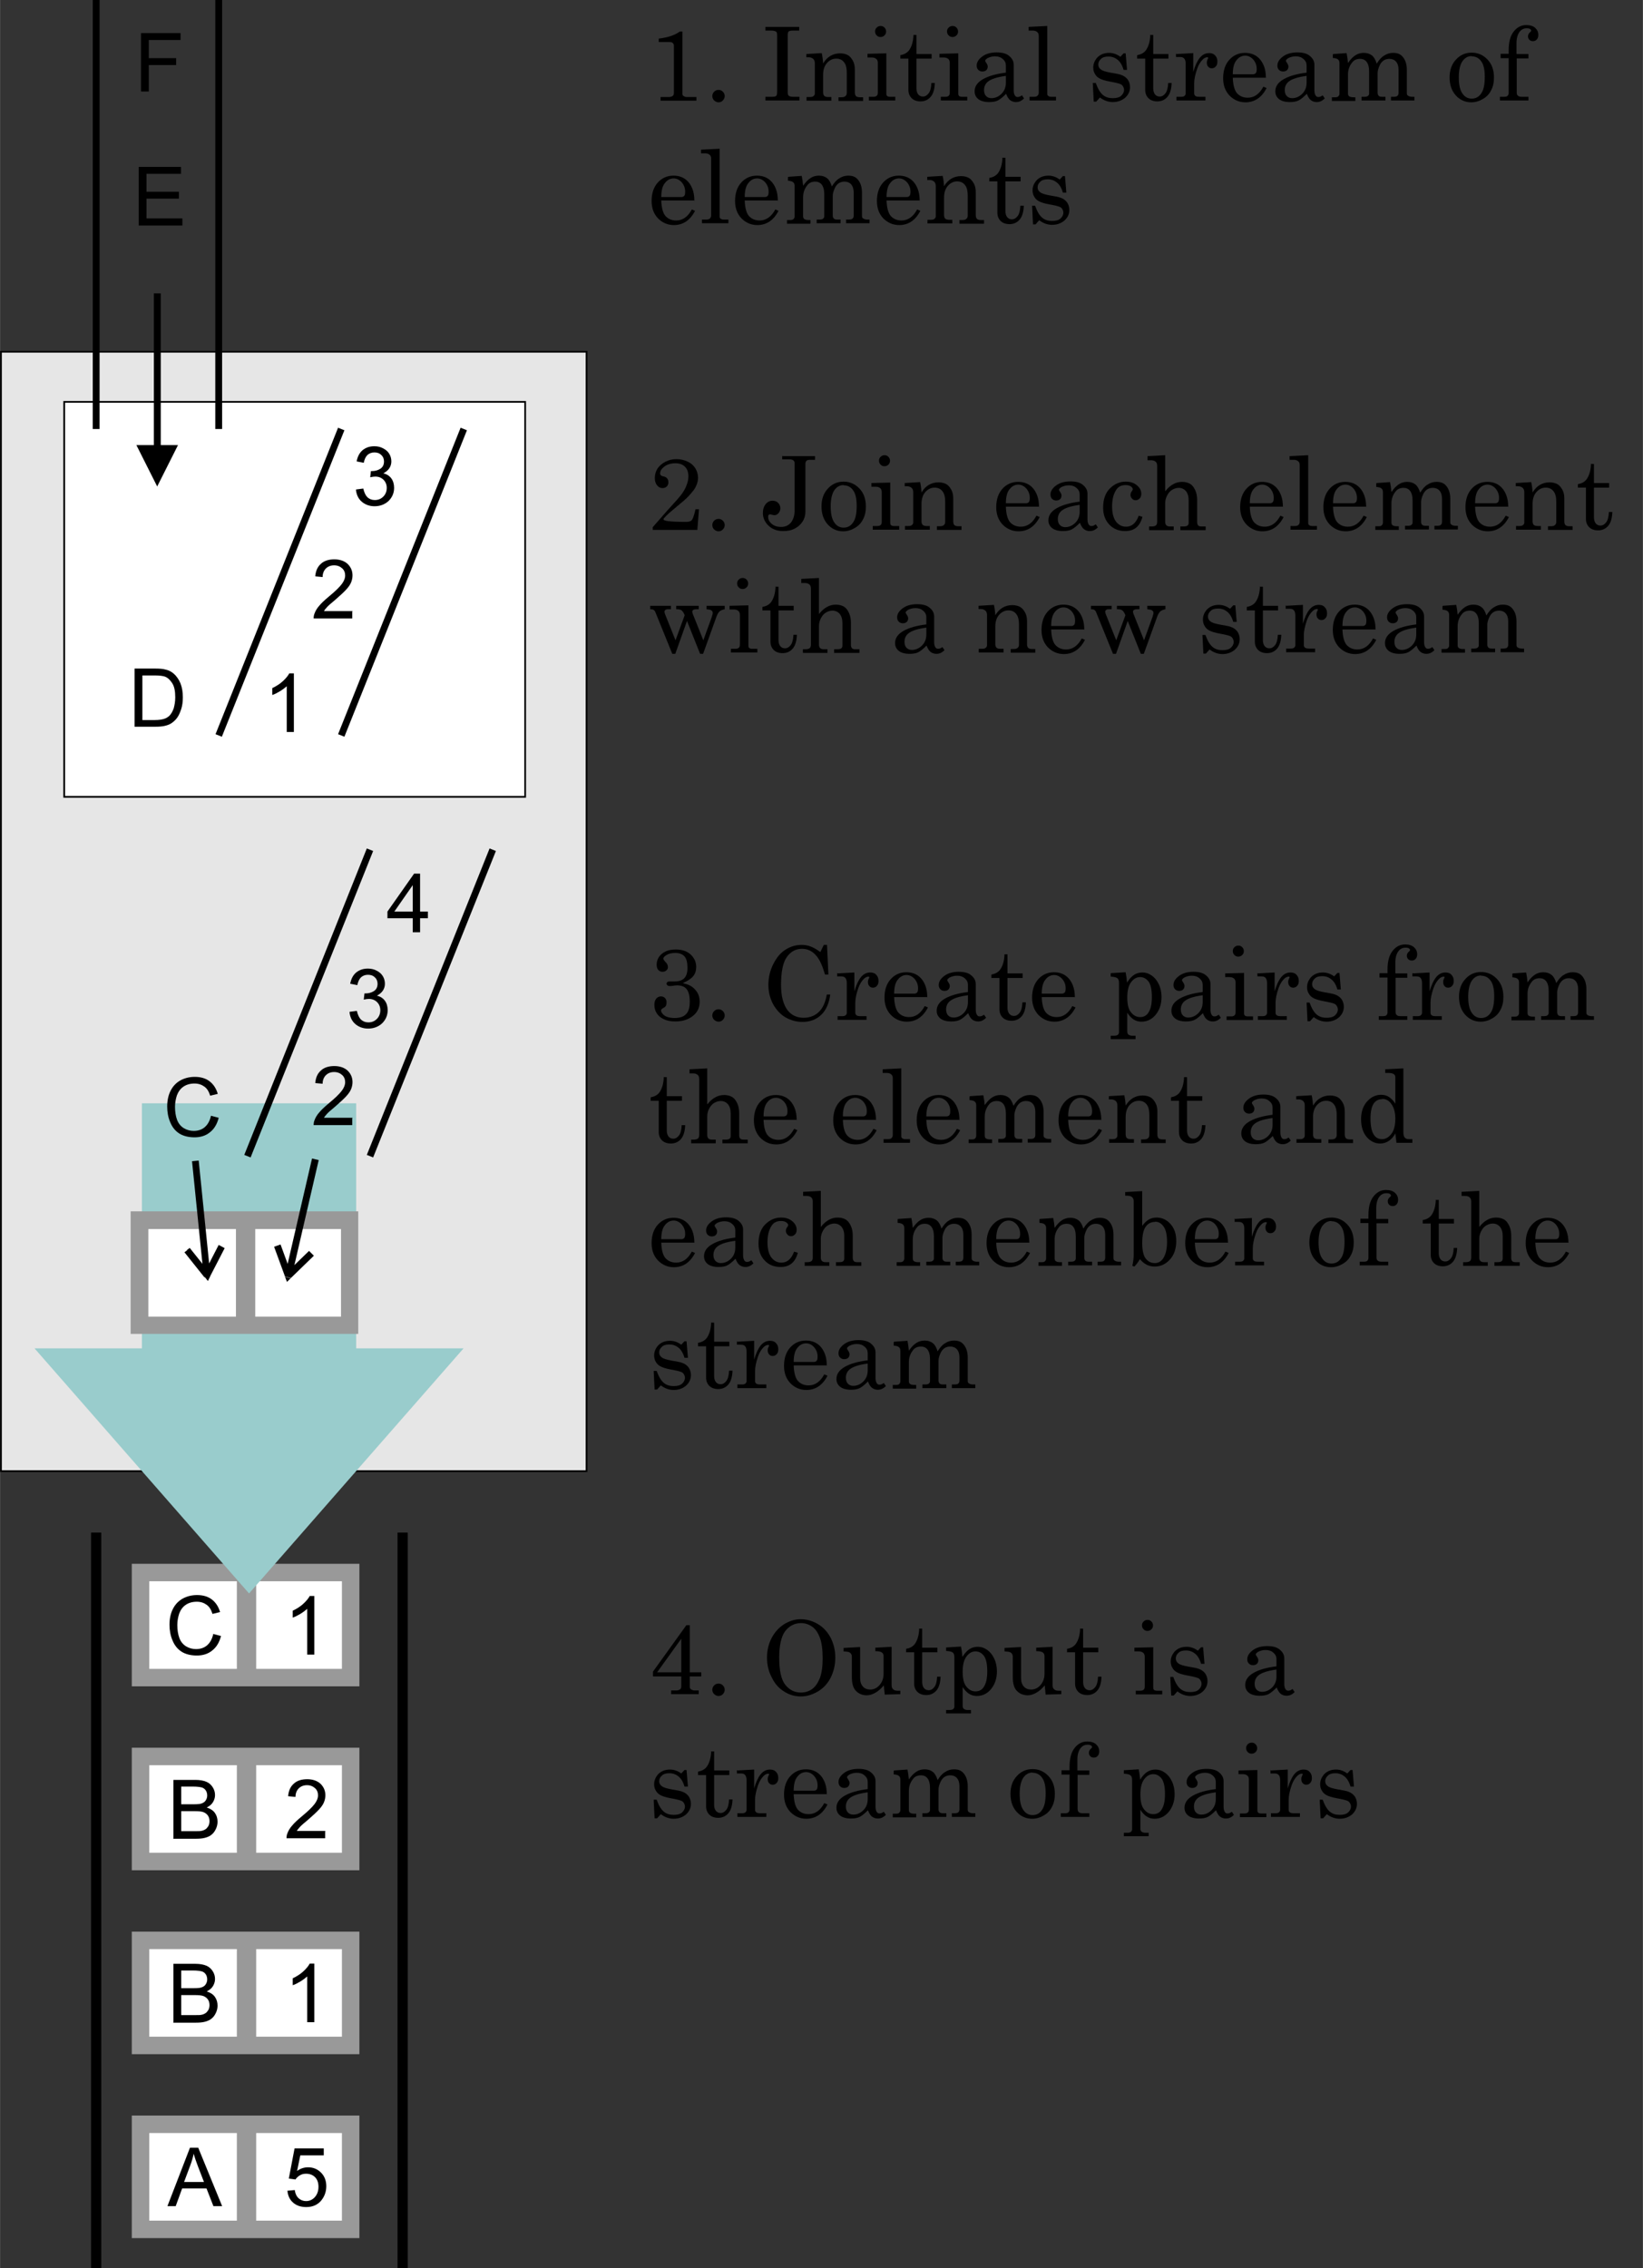 <?xml version="1.0" encoding="UTF-8"?>
<!DOCTYPE svg PUBLIC "-//W3C//DTD SVG 1.1//EN" "http://www.w3.org/Graphics/SVG/1.1/DTD/svg11.dtd">
<!-- Creator: CorelDRAW X5 -->
<svg xmlns="http://www.w3.org/2000/svg" xml:space="preserve" width="6.701in" height="9.25in" shape-rendering="geometricPrecision" text-rendering="geometricPrecision" image-rendering="optimizeQuality" fill-rule="evenodd" clip-rule="evenodd"
viewBox="0 0 7146 9865"
 xmlns:xlink="http://www.w3.org/1999/xlink">
 <rect x="0" y="0" width="7146" height="9865" fill="#333333" stroke="none"/>
 <g id="Layer_x0020_1">
  <line fill="none" stroke="black" stroke-width="44.436" x1="418" y1="6666" x2="418" y2= "9865" />
  <line fill="none" stroke="black" stroke-width="44.436" x1="1751" y1="6666" x2="1751" y2= "9865" />
  <g id="_204609720">
   <rect fill="#999999" x="573" y="6802" width="990" height="533"/>
   <rect fill="white" x="1114" y="6878" width="373" height="381"/>
   <rect fill="white" x="649" y="6878" width="381" height="381"/>
   <path fill="black" fill-rule="nonzero" d="M927 7107l34 9c-7,28 -20,49 -38,63 -18,15 -41,22 -67,22 -27,0 -50,-6 -67,-17 -17,-11 -30,-27 -39,-49 -9,-21 -13,-44 -13,-68 0,-26 5,-50 15,-69 10,-20 25,-35 43,-45 19,-10 39,-15 62,-15 25,0 47,6 64,19 17,13 29,31 36,55l-33 8c-6,-19 -14,-32 -26,-40 -11,-8 -25,-13 -42,-13 -20,0 -36,5 -49,14 -13,9 -22,22 -28,38 -5,16 -8,32 -8,49 0,22 3,41 9,57 6,16 16,28 29,36 13,8 28,12 43,12 19,0 35,-5 48,-16 13,-11 22,-27 27,-48z"/>
   <path fill="black" fill-rule="nonzero" d="M1367 7197l-31 0 0 -199c-8,7 -17,14 -30,22 -12,7 -23,13 -33,16l0 -30c17,-8 33,-18 46,-30 13,-12 22,-23 28,-34l20 0 0 256z"/>
  </g>
  <g id="_204609288">
   <rect fill="#999999" x="573" y="7602" width="990" height="533"/>
   <rect fill="white" x="1114" y="7678" width="373" height="381"/>
   <rect fill="white" x="649" y="7678" width="381" height="381"/>
   <path fill="black" fill-rule="nonzero" d="M754 7996l0 -254 96 0c19,0 35,3 47,8 12,5 21,13 28,24 7,11 10,22 10,34 0,11 -3,21 -9,31 -6,10 -15,17 -27,23 15,5 27,12 35,23 8,11 12,24 12,39 0,12 -3,23 -8,33 -5,10 -11,18 -19,24 -7,6 -17,10 -28,13 -11,3 -25,4 -41,4l-97 0zm34 -148l55 0c15,0 26,-1 32,-3 9,-3 15,-7 19,-13 4,-6 7,-13 7,-22 0,-8 -2,-16 -6,-22 -4,-6 -10,-11 -17,-13 -8,-2 -20,-4 -39,-4l-51 0 0 77zm0 117l63 0c11,0 19,0 23,-1 8,-1 14,-4 19,-7 5,-3 9,-8 13,-14 3,-6 5,-13 5,-21 0,-9 -2,-18 -7,-25 -5,-7 -12,-12 -20,-15 -9,-3 -21,-4 -37,-4l-59 0 0 87z"/>
   <path fill="black" fill-rule="nonzero" d="M1414 7966l0 30 -168 0c0,-8 1,-15 4,-22 4,-11 11,-23 21,-34 9,-11 23,-24 41,-39 28,-23 46,-41 56,-54 10,-13 15,-26 15,-38 0,-12 -4,-23 -13,-31 -9,-8 -20,-13 -35,-13 -15,0 -27,5 -36,14 -9,9 -14,22 -14,37l-32 -3c2,-24 10,-42 25,-55 14,-13 34,-19 58,-19 24,0 44,7 58,20 14,14 21,30 21,50 0,10 -2,20 -6,30 -4,10 -11,20 -21,31 -10,11 -26,26 -48,45 -19,16 -31,26 -36,32 -5,6 -10,11 -13,17l125 0z"/>
  </g>
  <g id="_204607944">
   <rect fill="#999999" x="573" y="8402" width="990" height="533"/>
   <rect fill="white" x="1114" y="8478" width="373" height="381"/>
   <rect fill="white" x="649" y="8478" width="381" height="381"/>
   <path fill="black" fill-rule="nonzero" d="M754 8796l0 -254 96 0c19,0 35,3 47,8 12,5 21,13 28,24 7,11 10,22 10,34 0,11 -3,21 -9,31 -6,10 -15,17 -27,23 15,5 27,12 35,23 8,11 12,24 12,39 0,12 -3,23 -8,33 -5,10 -11,18 -19,24 -7,6 -17,10 -28,13 -11,3 -25,4 -41,4l-97 0zm34 -148l55 0c15,0 26,-1 32,-3 9,-3 15,-7 19,-13 4,-6 7,-13 7,-22 0,-8 -2,-16 -6,-22 -4,-6 -10,-11 -17,-13 -8,-2 -20,-4 -39,-4l-51 0 0 77zm0 117l63 0c11,0 19,0 23,-1 8,-1 14,-4 19,-7 5,-3 9,-8 13,-14 3,-6 5,-13 5,-21 0,-9 -2,-18 -7,-25 -5,-7 -12,-12 -20,-15 -9,-3 -21,-4 -37,-4l-59 0 0 87z"/>
   <path fill="black" fill-rule="nonzero" d="M1367 8796l-31 0 0 -199c-8,7 -17,14 -30,22 -12,7 -23,13 -33,16l0 -30c17,-8 33,-18 46,-30 13,-12 22,-23 28,-34l20 0 0 256z"/>
  </g>
  <g id="_204607848">
   <rect fill="#999999" x="573" y="9202" width="990" height="533"/>
   <rect fill="white" x="1114" y="9278" width="373" height="381"/>
   <rect fill="white" x="649" y="9278" width="381" height="381"/>
   <path fill="black" fill-rule="nonzero" d="M728 9596l98 -254 36 0 104 254 -38 0 -30 -77 -106 0 -28 77 -36 0zm73 -105l86 0 -27 -70c-8,-21 -14,-39 -18,-53 -3,16 -8,33 -14,49l-28 75z"/>
   <path fill="black" fill-rule="nonzero" d="M1249 9529l33 -3c2,16 8,28 17,36 9,8 20,12 32,12 15,0 28,-6 38,-17 10,-11 16,-26 16,-45 0,-18 -5,-32 -15,-42 -10,-10 -23,-15 -39,-15 -10,0 -19,2 -27,7 -8,5 -14,10 -19,18l-29 -4 25 -131 127 0 0 30 -102 0 -14 68c15,-11 31,-16 48,-16 22,0 41,8 56,23 15,15 23,35 23,59 0,23 -7,43 -20,60 -16,21 -39,31 -67,31 -23,0 -42,-6 -57,-19 -15,-13 -23,-30 -25,-52z"/>
  </g>
  <rect fill="#E6E6E6" stroke="black" stroke-width="7.407" x="4" y="1530" width="2547" height="4869"/>
  <rect fill="white" stroke="black" stroke-width="7.407" x="279" y="1748" width="2005" height="1718"/>
  <path fill="#99CCCC" fill-rule="nonzero" d="M617 4799l0 1066 -467 0 933 1066 933 -1066 -467 0 0 -1066 -933 0zm0 533m-233 533m233 533m933 0m233 -533m-233 -533m-467 -533"/>
  <g id="_204606672">
   <line fill="none" stroke="black" stroke-width="29.627" x1="418" y1="0" x2="418" y2= "1866" />
   <line fill="none" stroke="black" stroke-width="29.627" x1="951" y1="0" x2="951" y2= "1866" />
  </g>
  <path fill="black" fill-rule="nonzero" d="M917 4853l34 9c-7,28 -20,49 -38,63 -18,15 -41,22 -67,22 -27,0 -50,-6 -67,-17 -17,-11 -30,-27 -39,-49 -9,-21 -13,-44 -13,-68 0,-26 5,-50 15,-69 10,-20 25,-35 43,-45 19,-10 39,-15 62,-15 25,0 47,6 64,19 17,13 29,31 36,55l-33 8c-6,-19 -14,-32 -26,-40 -11,-8 -25,-13 -42,-13 -20,0 -36,5 -49,14 -13,9 -22,22 -28,38 -5,16 -8,32 -8,49 0,22 3,41 9,57 6,16 16,28 29,36 13,8 28,12 43,12 19,0 35,-5 48,-16 13,-11 22,-27 27,-48z"/>
  <path fill="black" fill-rule="nonzero" d="M585 3162l0 -254 88 0c20,0 35,1 45,4 15,3 27,9 37,18 13,11 23,26 30,43 7,18 10,38 10,60 0,19 -2,36 -7,51 -5,15 -10,27 -17,37 -7,10 -15,17 -23,23 -8,6 -18,10 -30,13 -12,3 -26,4 -41,4l-92 0zm34 -30l54 0c17,0 30,-2 40,-5 10,-3 17,-8 23,-13 8,-8 14,-19 19,-32 4,-14 7,-30 7,-49 0,-27 -4,-47 -13,-61 -9,-14 -19,-24 -32,-29 -9,-3 -24,-5 -44,-5l-54 0 0 194z"/>
  <g>
   <path fill="black" fill-rule="nonzero" d="M669 1945l0 -669 30 0 0 669 -30 0zm15 172l-91 -181 181 0 -91 181z"/>
  </g>
  <line fill="none" stroke="black" stroke-width="29.627" x1="951" y1="3199" x2="1484" y2= "1866" />
  <line fill="none" stroke="black" stroke-width="29.627" x1="1484" y1="3199" x2="2017" y2= "1866" />
  <path fill="black" fill-rule="nonzero" d="M1278 3184l-31 0 0 -199c-8,7 -17,14 -30,22 -12,7 -23,13 -33,16l0 -30c17,-8 33,-18 46,-30 13,-12 22,-23 28,-34l20 0 0 256z"/>
  <path fill="black" fill-rule="nonzero" d="M1532 2660l0 30 -168 0c0,-8 1,-15 4,-22 4,-11 11,-23 21,-34 9,-11 23,-24 41,-39 28,-23 46,-41 56,-54 10,-13 15,-26 15,-38 0,-12 -4,-23 -13,-31 -9,-8 -20,-13 -35,-13 -15,0 -27,5 -36,14 -9,9 -14,22 -14,37l-32 -3c2,-24 10,-42 25,-55 14,-13 34,-19 58,-19 24,0 44,7 58,20 14,14 21,30 21,50 0,10 -2,20 -6,30 -4,10 -11,20 -21,31 -10,11 -26,26 -48,45 -19,16 -31,26 -36,32 -5,6 -10,11 -13,17l125 0z"/>
  <path fill="black" fill-rule="nonzero" d="M1549 2129l31 -4c4,18 10,30 18,38 9,8 19,12 32,12 15,0 27,-5 37,-15 10,-10 15,-23 15,-38 0,-14 -5,-26 -14,-35 -9,-9 -21,-14 -36,-14 -6,0 -13,1 -22,3l3 -27c2,0 4,0 5,0 13,0 25,-3 36,-10 11,-7 16,-18 16,-32 0,-11 -4,-21 -12,-28 -8,-8 -18,-11 -30,-11 -12,0 -22,4 -30,11 -8,8 -13,19 -16,34l-31 -6c4,-21 12,-37 26,-49 14,-11 30,-17 51,-17 14,0 27,3 38,9 12,6 21,14 27,24 6,10 9,21 9,33 0,11 -3,21 -9,30 -6,9 -15,16 -26,22 15,3 27,11 35,22 8,11 12,25 12,41 0,22 -8,41 -24,57 -16,15 -37,23 -61,23 -22,0 -41,-7 -56,-20 -15,-13 -23,-31 -25,-52z"/>
  <polygon fill="black" fill-rule="nonzero" points="603,981 603,726 787,726 787,756 637,756 637,834 778,834 778,864 637,864 637,950 793,950 793,981 "/>
  <polygon fill="black" fill-rule="nonzero" points="613,398 613,144 785,144 785,174 647,174 647,253 766,253 766,283 647,283 647,398 "/>
  <line fill="none" stroke="black" stroke-width="29.627" x1="1076" y1="5029" x2="1609" y2= "3696" />
  <line fill="none" stroke="black" stroke-width="29.627" x1="1609" y1="5029" x2="2143" y2= "3696" />
  <path fill="black" fill-rule="nonzero" d="M1532 4864l0 30 -168 0c0,-8 1,-15 4,-22 4,-11 11,-23 21,-34 9,-11 23,-24 41,-39 28,-23 46,-41 56,-54 10,-13 15,-26 15,-38 0,-12 -4,-23 -13,-31 -9,-8 -20,-13 -35,-13 -15,0 -27,5 -36,14 -9,9 -14,22 -14,37l-32 -3c2,-24 10,-42 25,-55 14,-13 34,-19 58,-19 24,0 44,7 58,20 14,14 21,30 21,50 0,10 -2,20 -6,30 -4,10 -11,20 -21,31 -10,11 -26,26 -48,45 -19,16 -31,26 -36,32 -5,6 -10,11 -13,17l125 0z"/>
  <path fill="black" fill-rule="nonzero" d="M1521 4401l31 -4c4,18 10,30 18,38 9,8 19,12 32,12 15,0 27,-5 37,-15 10,-10 15,-23 15,-38 0,-14 -5,-26 -14,-35 -9,-9 -21,-14 -36,-14 -6,0 -13,1 -22,3l3 -27c2,0 4,0 5,0 13,0 25,-3 36,-10 11,-7 16,-18 16,-32 0,-11 -4,-21 -12,-28 -8,-8 -18,-11 -30,-11 -12,0 -22,4 -30,11 -8,8 -13,19 -16,34l-31 -6c4,-21 12,-37 26,-49 14,-11 30,-17 51,-17 14,0 27,3 38,9 12,6 21,14 27,24 6,10 9,21 9,33 0,11 -3,21 -9,30 -6,9 -15,16 -26,22 15,3 27,11 35,22 8,11 12,25 12,41 0,22 -8,41 -24,57 -16,15 -37,23 -61,23 -22,0 -41,-7 -56,-20 -15,-13 -23,-31 -25,-52z"/>
  <path fill="black" fill-rule="nonzero" d="M1795 4055l0 -61 -110 0 0 -29 116 -165 26 0 0 165 34 0 0 29 -34 0 0 61 -31 0zm0 -90l0 -115 -80 115 80 0z"/>
  <g>
   <rect fill="#999999" x="568" y="5269" width="990" height="533"/>
   <rect fill="white" x="1110" y="5346" width="373" height="381"/>
   <rect fill="white" x="645" y="5346" width="381" height="381"/>
  </g>
  <g>
   <path fill="black" fill-rule="nonzero" d="M883 5524l-48 -473 29 -3 48 473 -29 3zm6 31l23 -19 -25 3 64 -124 26 14 -64 124 -25 3zm0 0l25 -3 -10 20 -14 -18zm-76 -118l12 -9 87 109 -23 19 -87 -109 12 -9z"/>
  </g>
  <g>
   <path fill="black" fill-rule="nonzero" d="M1245 5523l112 -484 29 7 -112 484 -29 -7zm-5 31l28 -10 -24 -6 100 -97 21 21 -100 97 -24 -6zm0 0l24 6 -16 16 -8 -21zm-34 -136l14 -5 48 131 -28 10 -48 -131 14 -5z"/>
  </g>
  <path fill="black" fill-rule="nonzero" d="M2968 137l0 271c0,4 1,7 4,9 4,3 9,5 15,5l42 0 0 16 -156 0 0 -16 36 0c8,0 13,-2 17,-5 4,-3 5,-8 5,-14l0 -205c0,-4 -2,-8 -5,-11 -3,-3 -8,-4 -13,-4l-48 0 0 -15c23,-3 41,-7 55,-12 14,-5 26,-11 37,-19l10 0z"/>
  <path id="1" fill="black" fill-rule="nonzero" d="M3126 391c7,0 13,3 18,8 5,5 8,11 8,19 0,7 -3,14 -8,19 -5,5 -11,8 -19,8 -7,0 -13,-3 -19,-8 -5,-5 -8,-12 -8,-19 0,-7 3,-14 8,-19 5,-5 11,-8 19,-8z"/>
  <path id="12" fill="black" fill-rule="nonzero" d="M3328 117l148 0 0 16 -25 0c-11,0 -18,1 -21,4 -3,3 -4,9 -4,18l0 243c0,10 1,16 4,18 3,3 10,5 19,5l28 0 0 16 -148 0 0 -16 28 0c10,0 16,-1 19,-4 3,-3 4,-9 4,-19l0 -243c0,-9 -1,-15 -4,-17 -4,-3 -11,-5 -22,-5l-25 0 0 -16z"/>
  <path id="123" fill="black" fill-rule="nonzero" d="M3507 235l67 -4c3,13 5,28 6,45 9,-15 20,-26 32,-33 12,-7 26,-11 42,-11 13,0 25,3 34,8 9,5 16,14 22,25 6,11 8,24 8,38l0 99c0,7 2,13 5,16 3,3 9,5 17,5l14 0 0 16 -107 0 0 -16 10 0c10,0 16,-1 20,-5 4,-3 6,-8 6,-14l0 -87c0,-19 -3,-33 -9,-42 -8,-13 -20,-20 -37,-20 -16,0 -30,7 -41,20 -11,13 -16,30 -16,51l0 75c0,7 2,13 5,16 3,3 9,5 17,5l14 0 0 16 -108 0 0 -16 14 0c7,0 13,-1 16,-4 4,-3 6,-7 6,-11l0 -131c0,-9 -2,-15 -7,-20 -5,-4 -11,-7 -20,-7l-10 0 0 -14z"/>
  <path id="1234" fill="black" fill-rule="nonzero" d="M3830 113c7,0 12,2 17,7 5,5 7,11 7,17 0,7 -2,12 -7,17 -5,5 -11,7 -17,7 -7,0 -12,-2 -17,-7 -5,-5 -7,-11 -7,-17 0,-7 2,-12 7,-17 5,-5 11,-7 17,-7zm-56 121l81 -2 0 175c0,5 1,8 3,10 3,3 8,4 13,4l23 0 0 16 -115 0 0 -16 21 0c6,0 11,-2 14,-5 3,-3 4,-8 4,-14l0 -128c0,-8 -2,-14 -7,-18 -5,-4 -11,-6 -21,-6l-17 0 0 -16z"/>
  <path id="12345" fill="black" fill-rule="nonzero" d="M3971 152l15 0 0 83 66 0 0 20 -66 0 0 130c0,11 3,20 8,26 5,6 12,9 20,9 10,0 18,-5 25,-14 7,-9 11,-24 12,-45l15 0c-1,27 -7,47 -18,60 -11,13 -26,20 -44,20 -17,0 -30,-5 -39,-14 -9,-9 -14,-21 -14,-36l0 -136 -35 0 0 -15c16,-3 28,-9 37,-20 12,-16 19,-39 20,-67z"/>
  <path id="123456" fill="black" fill-rule="nonzero" d="M4143 113c7,0 12,2 17,7 5,5 7,11 7,17 0,7 -2,12 -7,17 -5,5 -11,7 -17,7 -7,0 -12,-2 -17,-7 -5,-5 -7,-11 -7,-17 0,-7 2,-12 7,-17 5,-5 11,-7 17,-7zm-56 121l81 -2 0 175c0,5 1,8 3,10 3,3 8,4 13,4l23 0 0 16 -115 0 0 -16 21 0c6,0 11,-2 14,-5 3,-3 4,-8 4,-14l0 -128c0,-8 -2,-14 -7,-18 -5,-4 -11,-6 -21,-6l-17 0 0 -16z"/>
  <path id="1234567" fill="black" fill-rule="nonzero" d="M4446 416l8 12c-11,11 -22,16 -35,16 -10,0 -18,-3 -25,-8 -7,-5 -13,-15 -18,-28 -14,14 -26,24 -36,29 -10,5 -23,7 -38,7 -21,0 -37,-5 -47,-13 -11,-9 -16,-20 -16,-34 0,-21 12,-39 37,-53 25,-14 58,-23 99,-28l0 -31c0,-11 -4,-20 -13,-28 -9,-8 -20,-12 -34,-12 -13,0 -23,3 -33,8 -6,4 -10,8 -10,11 0,2 2,6 5,10 4,6 6,11 6,15 0,7 -2,12 -6,16 -4,4 -10,6 -17,6 -7,0 -13,-2 -18,-7 -5,-5 -7,-11 -7,-19 0,-14 8,-27 24,-39 16,-12 37,-18 63,-18 24,0 43,5 55,16 13,11 19,23 19,38l0 111c0,10 2,17 5,22 3,5 7,7 12,7 6,0 12,-2 18,-7zm-71 -86c-37,5 -63,13 -78,25 -11,9 -17,21 -17,37 0,11 3,20 9,26 6,6 14,9 23,9 17,0 32,-7 44,-19 13,-13 19,-29 19,-49l0 -29z"/>
  <path id="12345678" fill="black" fill-rule="nonzero" d="M4555 113l0 295c0,4 1,7 4,9 4,3 8,4 13,4l21 0 0 16 -115 0 0 -16 20 0c7,0 12,-2 15,-5 3,-3 5,-8 5,-13l0 -247c0,-7 -2,-13 -6,-16 -5,-5 -12,-7 -20,-7l-18 0 0 -16 80 -4z"/>
  <path id="123456789" fill="black" fill-rule="nonzero" d="M4766 361c9,25 19,42 31,52 12,10 26,14 43,14 16,0 28,-3 36,-10 8,-7 13,-16 13,-26 0,-6 -2,-11 -5,-16 -3,-5 -7,-8 -13,-10 -5,-2 -20,-6 -43,-10 -22,-4 -37,-9 -46,-14 -9,-5 -15,-11 -20,-20 -5,-8 -7,-18 -7,-27 0,-15 5,-28 15,-41 13,-15 31,-23 54,-23 18,0 34,6 49,17l14 -15 9 0 6 72 -15 0c-6,-21 -15,-35 -26,-44 -11,-9 -24,-14 -40,-14 -14,0 -25,3 -32,10 -8,7 -12,15 -12,25 0,9 4,16 11,21 7,6 21,10 42,14 24,4 40,7 47,10 12,4 21,11 28,20 6,9 10,20 10,33 0,18 -7,33 -21,46 -14,12 -32,19 -54,19 -20,0 -39,-7 -56,-20l-16 18 -11 0 -4 -81 14 0z"/>
  <path id="12345678910" fill="black" fill-rule="nonzero" d="M5001 152l15 0 0 83 66 0 0 20 -66 0 0 130c0,11 3,20 8,26 5,6 12,9 20,9 10,0 18,-5 25,-14 7,-9 11,-24 12,-45l15 0c-1,27 -7,47 -18,60 -11,13 -26,20 -44,20 -17,0 -30,-5 -39,-14 -9,-9 -14,-21 -14,-36l0 -136 -35 0 0 -15c16,-3 28,-9 37,-20 12,-16 19,-39 20,-67z"/>
  <path id="1234567891011" fill="black" fill-rule="nonzero" d="M5117 235l73 -4 0 82c8,-27 17,-47 28,-61 11,-14 25,-21 41,-21 11,0 20,3 26,10 7,7 10,16 10,27 0,9 -2,16 -7,21 -4,5 -10,8 -17,8 -7,0 -12,-2 -16,-7 -4,-4 -6,-10 -6,-18 0,-5 1,-9 3,-13 2,-4 3,-6 3,-7 0,-2 -1,-3 -4,-3 -6,0 -13,3 -20,10 -10,10 -18,23 -24,40 -9,26 -13,47 -13,63l0 44c0,5 2,9 5,11 3,3 9,4 18,4l26 0 0 16 -126 0 0 -16 20 0c7,0 12,-1 15,-4 3,-3 5,-6 5,-10l0 -130c0,-10 -2,-17 -6,-22 -4,-5 -10,-7 -18,-7l-18 0 0 -15z"/>
  <path id="123456789101112" fill="black" fill-rule="nonzero" d="M5508 338l-146 0c1,31 7,53 17,66 12,14 28,21 48,21 28,0 51,-16 68,-48l14 6c-21,41 -52,62 -92,62 -27,0 -50,-10 -69,-29 -19,-20 -28,-45 -28,-76 0,-33 9,-60 27,-80 18,-20 41,-30 68,-30 20,0 37,5 51,15 14,10 25,25 32,44 5,13 8,30 8,50zm-146 -15l88 0c5,0 9,-2 12,-5 3,-4 4,-10 4,-18 0,-16 -5,-29 -15,-41 -10,-11 -22,-17 -35,-17 -15,0 -28,7 -38,20 -11,13 -16,34 -16,61z"/>
  <path id="12345678910111213" fill="black" fill-rule="nonzero" d="M5754 416l8 12c-11,11 -22,16 -35,16 -10,0 -18,-3 -25,-8 -7,-5 -13,-15 -18,-28 -14,14 -26,24 -36,29 -10,5 -23,7 -38,7 -21,0 -37,-5 -47,-13 -11,-9 -16,-20 -16,-34 0,-21 12,-39 37,-53 25,-14 58,-23 99,-28l0 -31c0,-11 -4,-20 -13,-28 -9,-8 -20,-12 -34,-12 -13,0 -23,3 -33,8 -6,4 -10,8 -10,11 0,2 2,6 5,10 4,6 6,11 6,15 0,7 -2,12 -6,16 -4,4 -10,6 -17,6 -7,0 -13,-2 -18,-7 -5,-5 -7,-11 -7,-19 0,-14 8,-27 24,-39 16,-12 37,-18 63,-18 24,0 43,5 55,16 13,11 19,23 19,38l0 111c0,10 2,17 5,22 3,5 7,7 12,7 6,0 12,-2 18,-7zm-71 -86c-37,5 -63,13 -78,25 -11,9 -17,21 -17,37 0,11 3,20 9,26 6,6 14,9 23,9 17,0 32,-7 44,-19 13,-13 19,-29 19,-49l0 -29z"/>
  <path id="1234567891011121314" fill="black" fill-rule="nonzero" d="M5799 235l58 -4c3,15 5,30 6,43 11,-16 22,-27 33,-34 11,-7 23,-10 36,-10 14,0 26,4 35,11 9,7 16,19 21,36 10,-16 20,-28 32,-35 12,-8 25,-12 39,-12 19,0 32,5 42,17 12,14 18,33 18,56l0 101c0,6 1,10 5,12 4,3 10,5 18,5l10 0 0 16 -102 0 0 -16 10 0c9,0 15,-1 18,-4 3,-3 5,-7 5,-13l0 -101c0,-15 -4,-27 -11,-35 -7,-8 -17,-12 -29,-12 -9,0 -17,2 -25,7 -7,5 -13,12 -17,21 -6,13 -9,24 -9,33l0 87c0,6 2,10 5,13 3,3 8,4 15,4l14 0 0 16 -104 0 0 -16 12 0c7,0 13,-1 16,-4 4,-3 5,-7 5,-11l0 -94c0,-20 -4,-34 -11,-43 -7,-9 -17,-13 -28,-13 -15,0 -27,5 -35,16 -12,15 -18,32 -18,52l0 81c0,6 1,10 4,13 4,3 10,5 18,5l10 0 0 16 -102 0 0 -16 15 0c6,0 10,-1 13,-4 3,-3 5,-7 5,-11l0 -133c0,-7 -2,-13 -6,-16 -4,-4 -11,-6 -23,-7l0 -15z"/>
  <path id="123456789101112131415" fill="black" fill-rule="nonzero" d="M6401 229c27,0 50,10 69,30 19,20 28,46 28,78 0,22 -4,41 -13,57 -8,16 -20,28 -36,37 -15,9 -32,14 -50,14 -26,0 -49,-10 -67,-30 -18,-20 -27,-46 -27,-78 0,-32 9,-58 28,-78 18,-20 41,-30 68,-30zm0 15c-16,0 -29,7 -40,22 -10,15 -16,38 -16,70 0,32 5,56 16,71 10,15 24,22 40,22 17,0 31,-7 41,-22 11,-15 16,-39 16,-73 0,-31 -5,-54 -16,-68 -10,-14 -24,-21 -41,-21z"/>
  <path id="12345678910111213141516" fill="black" fill-rule="nonzero" d="M6597 235l51 0 0 19 -51 0 0 148c0,7 2,12 5,14 4,4 10,5 18,5l28 0 0 16 -124 0 0 -16 17 0c8,0 13,-1 16,-4 3,-3 5,-7 5,-12l0 -152 -35 0 0 -19 35 0 0 -15c0,-36 7,-63 22,-82 15,-19 33,-28 55,-28 16,0 29,4 38,12 9,8 14,18 14,31 0,8 -2,15 -7,20 -4,5 -10,7 -17,7 -6,0 -11,-2 -15,-6 -4,-4 -6,-9 -6,-15 0,-7 3,-12 8,-17 4,-3 6,-6 6,-8 0,-2 -2,-5 -5,-7 -3,-2 -8,-3 -15,-3 -12,0 -23,5 -31,16 -8,11 -13,27 -13,49l0 45z"/>
  <path id="1234567891011121314151617" fill="black" fill-rule="nonzero" d="M3022 872l-146 0c1,31 7,53 17,66 12,14 28,21 48,21 28,0 51,-16 68,-48l14 6c-21,41 -52,62 -92,62 -27,0 -50,-10 -69,-29 -19,-20 -28,-45 -28,-76 0,-33 9,-60 27,-80 18,-20 41,-30 68,-30 20,0 37,5 51,15 14,10 25,25 32,44 5,13 8,30 8,50zm-146 -15l88 0c5,0 9,-2 12,-5 3,-4 4,-10 4,-18 0,-16 -5,-29 -15,-41 -10,-11 -22,-17 -35,-17 -15,0 -28,7 -38,20 -11,13 -16,34 -16,61z"/>
  <path id="123456789101112131415161718" fill="black" fill-rule="nonzero" d="M3130 647l0 295c0,4 1,7 4,9 4,3 8,4 13,4l21 0 0 16 -115 0 0 -16 20 0c7,0 12,-2 15,-5 3,-3 5,-8 5,-13l0 -247c0,-7 -2,-13 -6,-16 -5,-5 -12,-7 -20,-7l-18 0 0 -16 80 -4z"/>
  <path id="12345678910111213141516171819" fill="black" fill-rule="nonzero" d="M3385 872l-146 0c1,31 7,53 17,66 12,14 28,21 48,21 28,0 51,-16 68,-48l14 6c-21,41 -52,62 -92,62 -27,0 -50,-10 -69,-29 -19,-20 -28,-45 -28,-76 0,-33 9,-60 27,-80 18,-20 41,-30 68,-30 20,0 37,5 51,15 14,10 25,25 32,44 5,13 8,30 8,50zm-146 -15l88 0c5,0 9,-2 12,-5 3,-4 4,-10 4,-18 0,-16 -5,-29 -15,-41 -10,-11 -22,-17 -35,-17 -15,0 -28,7 -38,20 -11,13 -16,34 -16,61z"/>
  <path id="1234567891011121314151617181920" fill="black" fill-rule="nonzero" d="M3429 769l58 -4c3,15 5,30 6,43 11,-16 22,-27 33,-34 11,-7 23,-10 36,-10 14,0 26,4 35,11 9,7 16,19 21,36 10,-16 20,-28 32,-35 12,-8 25,-12 39,-12 19,0 32,5 42,17 12,14 18,33 18,56l0 101c0,6 1,10 5,12 4,3 10,5 18,5l10 0 0 16 -102 0 0 -16 10 0c9,0 15,-1 18,-4 3,-3 5,-7 5,-13l0 -101c0,-15 -4,-27 -11,-35 -7,-8 -17,-12 -29,-12 -9,0 -17,2 -25,7 -7,5 -13,12 -17,21 -6,13 -9,24 -9,33l0 87c0,6 2,10 5,13 3,3 8,4 15,4l14 0 0 16 -104 0 0 -16 12 0c7,0 13,-1 16,-4 4,-3 5,-7 5,-11l0 -94c0,-20 -4,-34 -11,-43 -7,-9 -17,-13 -28,-13 -15,0 -27,5 -35,16 -12,15 -18,32 -18,52l0 81c0,6 1,10 4,13 4,3 10,5 18,5l10 0 0 16 -102 0 0 -16 15 0c6,0 10,-1 13,-4 3,-3 5,-7 5,-11l0 -133c0,-7 -2,-13 -6,-16 -4,-4 -11,-6 -23,-7l0 -15z"/>
  <path id="123456789101112131415161718192021" fill="black" fill-rule="nonzero" d="M4002 872l-146 0c1,31 7,53 17,66 12,14 28,21 48,21 28,0 51,-16 68,-48l14 6c-21,41 -52,62 -92,62 -27,0 -50,-10 -69,-29 -19,-20 -28,-45 -28,-76 0,-33 9,-60 27,-80 18,-20 41,-30 68,-30 20,0 37,5 51,15 14,10 25,25 32,44 5,13 8,30 8,50zm-146 -15l88 0c5,0 9,-2 12,-5 3,-4 4,-10 4,-18 0,-16 -5,-29 -15,-41 -10,-11 -22,-17 -35,-17 -15,0 -28,7 -38,20 -11,13 -16,34 -16,61z"/>
  <path id="12345678910111213141516171819202122" fill="black" fill-rule="nonzero" d="M4033 769l67 -4c3,13 5,28 6,45 9,-15 20,-26 32,-33 12,-7 26,-11 42,-11 13,0 25,3 34,8 9,5 16,14 22,25 6,11 8,24 8,38l0 99c0,7 2,13 5,16 3,3 9,5 17,5l14 0 0 16 -107 0 0 -16 10 0c10,0 16,-1 20,-5 4,-3 6,-8 6,-14l0 -87c0,-19 -3,-33 -9,-42 -8,-13 -20,-20 -37,-20 -16,0 -30,7 -41,20 -11,13 -16,30 -16,51l0 75c0,7 2,13 5,16 3,3 9,5 17,5l14 0 0 16 -108 0 0 -16 14 0c7,0 13,-1 16,-4 4,-3 6,-7 6,-11l0 -131c0,-9 -2,-15 -7,-20 -5,-4 -11,-7 -20,-7l-10 0 0 -14z"/>
  <path id="1234567891011121314151617181920212223" fill="black" fill-rule="nonzero" d="M4358 686l15 0 0 83 66 0 0 20 -66 0 0 130c0,11 3,20 8,26 5,6 12,9 20,9 10,0 18,-5 25,-14 7,-9 11,-24 12,-45l15 0c-1,27 -7,47 -18,60 -11,13 -26,20 -44,20 -17,0 -30,-5 -39,-14 -9,-9 -14,-21 -14,-36l0 -136 -35 0 0 -15c16,-3 28,-9 37,-20 12,-16 19,-39 20,-67z"/>
  <path id="123456789101112131415161718192021222324" fill="black" fill-rule="nonzero" d="M4502 895c9,25 19,42 31,52 12,10 26,14 43,14 16,0 28,-3 36,-10 8,-7 13,-16 13,-26 0,-6 -2,-11 -5,-16 -3,-5 -7,-8 -13,-10 -5,-2 -20,-6 -43,-10 -22,-4 -37,-9 -46,-14 -9,-5 -15,-11 -20,-20 -5,-8 -7,-18 -7,-27 0,-15 5,-28 15,-41 13,-15 31,-23 54,-23 18,0 34,6 49,17l14 -15 9 0 6 72 -15 0c-6,-21 -15,-35 -26,-44 -11,-9 -24,-14 -40,-14 -14,0 -25,3 -32,10 -8,7 -12,15 -12,25 0,9 4,16 11,21 7,6 21,10 42,14 24,4 40,7 47,10 12,4 21,11 28,20 6,9 10,20 10,33 0,18 -7,33 -21,46 -14,12 -32,19 -54,19 -20,0 -39,-7 -56,-20l-16 18 -11 0 -4 -81 14 0z"/>
  <path fill="black" fill-rule="nonzero" d="M2887 2257c-7,9 26,13 99,13 11,0 19,-3 23,-8 5,-6 10,-21 16,-47l15 0 -7 90 -194 0 0 -12 63 -72c35,-38 56,-62 63,-72 10,-14 18,-28 22,-41 5,-13 7,-25 7,-36 0,-18 -5,-32 -15,-42 -10,-10 -24,-15 -41,-15 -20,0 -36,5 -48,14 -12,9 -19,19 -19,30 0,4 1,6 3,8 2,2 5,4 11,5 15,3 22,12 22,26 0,7 -2,13 -7,18 -5,5 -11,7 -19,7 -9,0 -17,-4 -23,-12 -7,-8 -10,-19 -10,-32 0,-15 4,-28 11,-40 8,-12 19,-22 34,-30 15,-8 32,-12 49,-12 18,0 34,4 49,11 15,7 26,17 34,30 7,12 11,26 11,40 0,10 -2,20 -6,30 -4,10 -9,20 -17,29 -12,15 -25,29 -38,40l-57 48c-14,12 -25,23 -32,31z"/>
  <path id="1" fill="black" fill-rule="nonzero" d="M3126 2257c7,0 13,3 18,8 5,5 8,11 8,19 0,7 -3,14 -8,19 -5,5 -11,8 -19,8 -7,0 -13,-3 -19,-8 -5,-5 -8,-12 -8,-19 0,-7 3,-14 8,-19 5,-5 11,-8 19,-8z"/>
  <path id="12" fill="black" fill-rule="nonzero" d="M3403 1984l142 0 0 16 -20 0c-8,0 -14,1 -17,4 -3,3 -5,7 -5,13l0 208c0,16 -4,31 -12,43 -8,13 -19,23 -34,31 -15,8 -32,11 -51,11 -26,0 -47,-8 -63,-23 -16,-15 -25,-34 -25,-55 0,-16 4,-29 12,-39 8,-10 18,-15 30,-15 10,0 18,3 24,9 6,6 10,14 10,24 0,8 -3,15 -8,21 -5,6 -11,9 -18,9 -3,0 -6,-1 -11,-2 -4,-1 -7,-2 -8,-2 -2,0 -4,1 -6,3 -2,2 -2,5 -2,9 0,11 5,21 16,30 11,9 24,13 40,13 18,0 32,-6 43,-19 10,-13 16,-30 16,-52l0 -206c0,-6 -2,-10 -6,-13 -4,-3 -10,-4 -20,-4l-28 0 0 -16z"/>
  <path id="123" fill="black" fill-rule="nonzero" d="M3669 2095c27,0 50,10 69,30 19,20 28,46 28,78 0,22 -4,41 -13,57 -8,16 -20,28 -36,37 -15,9 -32,14 -50,14 -26,0 -49,-10 -67,-30 -18,-20 -27,-46 -27,-78 0,-32 9,-58 28,-78 18,-20 41,-30 68,-30zm0 15c-16,0 -29,7 -40,22 -10,15 -16,38 -16,70 0,32 5,56 16,71 10,15 24,22 40,22 17,0 31,-7 41,-22 11,-15 16,-39 16,-73 0,-31 -5,-54 -16,-68 -10,-14 -24,-21 -41,-21z"/>
  <path id="1234" fill="black" fill-rule="nonzero" d="M3847 1980c7,0 12,2 17,7 5,5 7,11 7,17 0,7 -2,12 -7,17 -5,5 -11,7 -17,7 -7,0 -12,-2 -17,-7 -5,-5 -7,-11 -7,-17 0,-7 2,-12 7,-17 5,-5 11,-7 17,-7zm-56 121l81 -2 0 175c0,5 1,8 3,10 3,3 8,4 13,4l23 0 0 16 -115 0 0 -16 21 0c6,0 11,-2 14,-5 3,-3 4,-8 4,-14l0 -128c0,-8 -2,-14 -7,-18 -5,-4 -11,-6 -21,-6l-17 0 0 -16z"/>
  <path id="12345" fill="black" fill-rule="nonzero" d="M3935 2101l67 -4c3,13 5,28 6,45 9,-15 20,-26 32,-33 12,-7 26,-11 42,-11 13,0 25,3 34,8 9,5 16,14 22,25 6,11 8,24 8,38l0 99c0,7 2,13 5,16 3,3 9,5 17,5l14 0 0 16 -107 0 0 -16 10 0c10,0 16,-1 20,-5 4,-3 6,-8 6,-14l0 -87c0,-19 -3,-33 -9,-42 -8,-13 -20,-20 -37,-20 -16,0 -30,7 -41,20 -11,13 -16,30 -16,51l0 75c0,7 2,13 5,16 3,3 9,5 17,5l14 0 0 16 -108 0 0 -16 14 0c7,0 13,-1 16,-4 4,-3 6,-7 6,-11l0 -131c0,-9 -2,-15 -7,-20 -5,-4 -11,-7 -20,-7l-10 0 0 -14z"/>
  <path id="123456" fill="black" fill-rule="nonzero" d="M4521 2204l-146 0c1,31 7,53 17,66 12,14 28,21 48,21 28,0 51,-16 68,-48l14 6c-21,41 -52,62 -92,62 -27,0 -50,-10 -69,-29 -19,-20 -28,-45 -28,-76 0,-33 9,-60 27,-80 18,-20 41,-30 68,-30 20,0 37,5 51,15 14,10 25,25 32,44 5,13 8,30 8,50zm-146 -15l88 0c5,0 9,-2 12,-5 3,-4 4,-10 4,-18 0,-16 -5,-29 -15,-41 -10,-11 -22,-17 -35,-17 -15,0 -28,7 -38,20 -11,13 -16,34 -16,61z"/>
  <path id="1234567" fill="black" fill-rule="nonzero" d="M4767 2282l8 12c-11,11 -22,16 -35,16 -10,0 -18,-3 -25,-8 -7,-5 -13,-15 -18,-28 -14,14 -26,24 -36,29 -10,5 -23,7 -38,7 -21,0 -37,-5 -47,-13 -11,-9 -16,-20 -16,-34 0,-21 12,-39 37,-53 25,-14 58,-23 99,-28l0 -31c0,-11 -4,-20 -13,-28 -9,-8 -20,-12 -34,-12 -13,0 -23,3 -33,8 -6,4 -10,8 -10,11 0,2 2,6 5,10 4,6 6,11 6,15 0,7 -2,12 -6,16 -4,4 -10,6 -17,6 -7,0 -13,-2 -18,-7 -5,-5 -7,-11 -7,-19 0,-14 8,-27 24,-39 16,-12 37,-18 63,-18 24,0 43,5 55,16 13,11 19,23 19,38l0 111c0,10 2,17 5,22 3,5 7,7 12,7 6,0 12,-2 18,-7zm-71 -86c-37,5 -63,13 -78,25 -11,9 -17,21 -17,37 0,11 3,20 9,26 6,6 14,9 23,9 17,0 32,-7 44,-19 13,-13 19,-29 19,-49l0 -29z"/>
  <path id="12345678" fill="black" fill-rule="nonzero" d="M4955 2244l14 4c-11,42 -36,62 -75,62 -28,0 -51,-9 -69,-28 -18,-19 -27,-43 -27,-74 0,-36 10,-64 29,-83 20,-20 43,-30 69,-30 20,0 36,5 49,16 13,11 19,23 19,37 0,8 -2,15 -7,20 -5,5 -11,8 -17,8 -7,0 -12,-2 -16,-7 -5,-5 -7,-10 -7,-16 0,-6 2,-12 7,-18 2,-3 3,-5 3,-7 0,-4 -3,-8 -8,-12 -6,-4 -13,-6 -23,-6 -18,0 -31,6 -40,19 -13,19 -19,43 -19,74 0,29 6,51 17,66 12,15 26,22 44,22 25,0 43,-16 55,-48z"/>
  <path id="123456789" fill="black" fill-rule="nonzero" d="M4991 1984l77 -4 0 157c11,-14 22,-24 35,-31 12,-7 25,-10 39,-10 13,0 25,3 35,9 8,5 15,13 21,26 6,12 9,27 9,44l0 97c0,6 2,11 5,14 3,3 8,4 15,4l17 0 0 16 -110 0 0 -16 12 0c9,0 16,-1 19,-4 4,-3 5,-7 5,-13l0 -97c0,-17 -4,-30 -12,-40 -8,-9 -19,-14 -31,-14 -10,0 -19,3 -28,8 -9,5 -16,13 -22,24 -6,11 -9,22 -9,35l0 81c0,7 2,12 5,15 3,3 8,5 15,5l17 0 0 16 -107 0 0 -16 12 0c8,0 14,-2 18,-5 3,-3 5,-8 5,-15l0 -243c0,-9 -2,-15 -7,-19 -5,-4 -11,-6 -20,-6l-15 0 0 -16z"/>
  <path id="12345678910" fill="black" fill-rule="nonzero" d="M5582 2204l-146 0c1,31 7,53 17,66 12,14 28,21 48,21 28,0 51,-16 68,-48l14 6c-21,41 -52,62 -92,62 -27,0 -50,-10 -69,-29 -19,-20 -28,-45 -28,-76 0,-33 9,-60 27,-80 18,-20 41,-30 68,-30 20,0 37,5 51,15 14,10 25,25 32,44 5,13 8,30 8,50zm-146 -15l88 0c5,0 9,-2 12,-5 3,-4 4,-10 4,-18 0,-16 -5,-29 -15,-41 -10,-11 -22,-17 -35,-17 -15,0 -28,7 -38,20 -11,13 -16,34 -16,61z"/>
  <path id="1234567891011" fill="black" fill-rule="nonzero" d="M5690 1980l0 295c0,4 1,7 4,9 4,3 8,4 13,4l21 0 0 16 -115 0 0 -16 20 0c7,0 12,-2 15,-5 3,-3 5,-8 5,-13l0 -247c0,-7 -2,-13 -6,-16 -5,-5 -12,-7 -20,-7l-18 0 0 -16 80 -4z"/>
  <path id="123456789101112" fill="black" fill-rule="nonzero" d="M5944 2204l-146 0c1,31 7,53 17,66 12,14 28,21 48,21 28,0 51,-16 68,-48l14 6c-21,41 -52,62 -92,62 -27,0 -50,-10 -69,-29 -19,-20 -28,-45 -28,-76 0,-33 9,-60 27,-80 18,-20 41,-30 68,-30 20,0 37,5 51,15 14,10 25,25 32,44 5,13 8,30 8,50zm-146 -15l88 0c5,0 9,-2 12,-5 3,-4 4,-10 4,-18 0,-16 -5,-29 -15,-41 -10,-11 -22,-17 -35,-17 -15,0 -28,7 -38,20 -11,13 -16,34 -16,61z"/>
  <path id="12345678910111213" fill="black" fill-rule="nonzero" d="M5988 2101l58 -4c3,15 5,30 6,43 11,-16 22,-27 33,-34 11,-7 23,-10 36,-10 14,0 26,4 35,11 9,7 16,19 21,36 10,-16 20,-28 32,-35 12,-8 25,-12 39,-12 19,0 32,5 42,17 12,14 18,33 18,56l0 101c0,6 1,10 5,12 4,3 10,5 18,5l10 0 0 16 -102 0 0 -16 10 0c9,0 15,-1 18,-4 3,-3 5,-7 5,-13l0 -101c0,-15 -4,-27 -11,-35 -7,-8 -17,-12 -29,-12 -9,0 -17,2 -25,7 -7,5 -13,12 -17,21 -6,13 -9,24 -9,33l0 87c0,6 2,10 5,13 3,3 8,4 15,4l14 0 0 16 -104 0 0 -16 12 0c7,0 13,-1 16,-4 4,-3 5,-7 5,-11l0 -94c0,-20 -4,-34 -11,-43 -7,-9 -17,-13 -28,-13 -15,0 -27,5 -35,16 -12,15 -18,32 -18,52l0 81c0,6 1,10 4,13 4,3 10,5 18,5l10 0 0 16 -102 0 0 -16 15 0c6,0 10,-1 13,-4 3,-3 5,-7 5,-11l0 -133c0,-7 -2,-13 -6,-16 -4,-4 -11,-6 -23,-7l0 -15z"/>
  <path id="1234567891011121314" fill="black" fill-rule="nonzero" d="M6562 2204l-146 0c1,31 7,53 17,66 12,14 28,21 48,21 28,0 51,-16 68,-48l14 6c-21,41 -52,62 -92,62 -27,0 -50,-10 -69,-29 -19,-20 -28,-45 -28,-76 0,-33 9,-60 27,-80 18,-20 41,-30 68,-30 20,0 37,5 51,15 14,10 25,25 32,44 5,13 8,30 8,50zm-146 -15l88 0c5,0 9,-2 12,-5 3,-4 4,-10 4,-18 0,-16 -5,-29 -15,-41 -10,-11 -22,-17 -35,-17 -15,0 -28,7 -38,20 -11,13 -16,34 -16,61z"/>
  <path id="123456789101112131415" fill="black" fill-rule="nonzero" d="M6593 2101l67 -4c3,13 5,28 6,45 9,-15 20,-26 32,-33 12,-7 26,-11 42,-11 13,0 25,3 34,8 9,5 16,14 22,25 6,11 8,24 8,38l0 99c0,7 2,13 5,16 3,3 9,5 17,5l14 0 0 16 -107 0 0 -16 10 0c10,0 16,-1 20,-5 4,-3 6,-8 6,-14l0 -87c0,-19 -3,-33 -9,-42 -8,-13 -20,-20 -37,-20 -16,0 -30,7 -41,20 -11,13 -16,30 -16,51l0 75c0,7 2,13 5,16 3,3 9,5 17,5l14 0 0 16 -108 0 0 -16 14 0c7,0 13,-1 16,-4 4,-3 6,-7 6,-11l0 -131c0,-9 -2,-15 -7,-20 -5,-4 -11,-7 -20,-7l-10 0 0 -14z"/>
  <path id="12345678910111213141516" fill="black" fill-rule="nonzero" d="M6918 2018l15 0 0 83 66 0 0 20 -66 0 0 130c0,11 3,20 8,26 5,6 12,9 20,9 10,0 18,-5 25,-14 7,-9 11,-24 12,-45l15 0c-1,27 -7,47 -18,60 -11,13 -26,20 -44,20 -17,0 -30,-5 -39,-14 -9,-9 -14,-21 -14,-36l0 -136 -35 0 0 -15c16,-3 28,-9 37,-20 12,-16 19,-39 20,-67z"/>
  <path id="1234567891011121314151617" fill="black" fill-rule="nonzero" d="M2829 2635l89 0 0 15 -12 0c-6,0 -10,1 -12,3 -2,2 -4,4 -4,7 0,3 1,7 2,10l46 115 40 -109c-5,-12 -10,-19 -15,-22 -4,-3 -12,-4 -22,-4l0 -15 98 0 0 15 -8 0c-8,0 -13,1 -16,3 -3,2 -4,5 -4,8 0,3 1,6 2,9l46 115 37 -102c2,-7 4,-13 4,-17 0,-5 -2,-8 -6,-11 -4,-3 -11,-4 -21,-5l0 -15 79 0 0 15c-10,2 -17,5 -22,9 -5,5 -9,11 -13,21l-59 164 -13 0 -57 -143 -51 143 -13 0 -73 -180c-2,-6 -5,-9 -8,-11 -3,-2 -8,-3 -15,-3l0 -15z"/>
  <path id="123456789101112131415161718" fill="black" fill-rule="nonzero" d="M3230 2514c7,0 12,2 17,7 5,5 7,11 7,17 0,7 -2,12 -7,17 -5,5 -11,7 -17,7 -7,0 -12,-2 -17,-7 -5,-5 -7,-11 -7,-17 0,-7 2,-12 7,-17 5,-5 11,-7 17,-7zm-56 121l81 -2 0 175c0,5 1,8 3,10 3,3 8,4 13,4l23 0 0 16 -115 0 0 -16 21 0c6,0 11,-2 14,-5 3,-3 4,-8 4,-14l0 -128c0,-8 -2,-14 -7,-18 -5,-4 -11,-6 -21,-6l-17 0 0 -16z"/>
  <path id="12345678910111213141516171819" fill="black" fill-rule="nonzero" d="M3371 2552l15 0 0 83 66 0 0 20 -66 0 0 130c0,11 3,20 8,26 5,6 12,9 20,9 10,0 18,-5 25,-14 7,-9 11,-24 12,-45l15 0c-1,27 -7,47 -18,60 -11,13 -26,20 -44,20 -17,0 -30,-5 -39,-14 -9,-9 -14,-21 -14,-36l0 -136 -35 0 0 -15c16,-3 28,-9 37,-20 12,-16 19,-39 20,-67z"/>
  <path id="1234567891011121314151617181920" fill="black" fill-rule="nonzero" d="M3485 2518l77 -4 0 157c11,-14 22,-24 35,-31 12,-7 25,-10 39,-10 13,0 25,3 35,9 8,5 15,13 21,26 6,12 9,27 9,44l0 97c0,6 2,11 5,14 3,3 8,4 15,4l17 0 0 16 -110 0 0 -16 12 0c9,0 16,-1 19,-4 4,-3 5,-7 5,-13l0 -97c0,-17 -4,-30 -12,-40 -8,-9 -19,-14 -31,-14 -10,0 -19,3 -28,8 -9,5 -16,13 -22,24 -6,11 -9,22 -9,35l0 81c0,7 2,12 5,15 3,3 8,5 15,5l17 0 0 16 -107 0 0 -16 12 0c8,0 14,-2 18,-5 3,-3 5,-8 5,-15l0 -243c0,-9 -2,-15 -7,-19 -5,-4 -11,-6 -20,-6l-15 0 0 -16z"/>
  <path id="123456789101112131415161718192021" fill="black" fill-rule="nonzero" d="M4100 2816l8 12c-11,11 -22,16 -35,16 -10,0 -18,-3 -25,-8 -7,-5 -13,-15 -18,-28 -14,14 -26,24 -36,29 -10,5 -23,7 -38,7 -21,0 -37,-5 -47,-13 -11,-9 -16,-20 -16,-34 0,-21 12,-39 37,-53 25,-14 58,-23 99,-28l0 -31c0,-11 -4,-20 -13,-28 -9,-8 -20,-12 -34,-12 -13,0 -23,3 -33,8 -6,4 -10,8 -10,11 0,2 2,6 5,10 4,6 6,11 6,15 0,7 -2,12 -6,16 -4,4 -10,6 -17,6 -7,0 -13,-2 -18,-7 -5,-5 -7,-11 -7,-19 0,-14 8,-27 24,-39 16,-12 37,-18 63,-18 24,0 43,5 55,16 13,11 19,23 19,38l0 111c0,10 2,17 5,22 3,5 7,7 12,7 6,0 12,-2 18,-7zm-71 -86c-37,5 -63,13 -78,25 -11,9 -17,21 -17,37 0,11 3,20 9,26 6,6 14,9 23,9 17,0 32,-7 44,-19 13,-13 19,-29 19,-49l0 -29z"/>
  <path id="12345678910111213141516171819202122" fill="black" fill-rule="nonzero" d="M4256 2635l67 -4c3,13 5,28 6,45 9,-15 20,-26 32,-33 12,-7 26,-11 42,-11 13,0 25,3 34,8 9,5 16,14 22,25 6,11 8,24 8,38l0 99c0,7 2,13 5,16 3,3 9,5 17,5l14 0 0 16 -107 0 0 -16 10 0c10,0 16,-1 20,-5 4,-3 6,-8 6,-14l0 -87c0,-19 -3,-33 -9,-42 -8,-13 -20,-20 -37,-20 -16,0 -30,7 -41,20 -11,13 -16,30 -16,51l0 75c0,7 2,13 5,16 3,3 9,5 17,5l14 0 0 16 -108 0 0 -16 14 0c7,0 13,-1 16,-4 4,-3 6,-7 6,-11l0 -131c0,-9 -2,-15 -7,-20 -5,-4 -11,-7 -20,-7l-10 0 0 -14z"/>
  <path id="1234567891011121314151617181920212223" fill="black" fill-rule="nonzero" d="M4718 2738l-146 0c1,31 7,53 17,66 12,14 28,21 48,21 28,0 51,-16 68,-48l14 6c-21,41 -52,62 -92,62 -27,0 -50,-10 -69,-29 -19,-20 -28,-45 -28,-76 0,-33 9,-60 27,-80 18,-20 41,-30 68,-30 20,0 37,5 51,15 14,10 25,25 32,44 5,13 8,30 8,50zm-146 -15l88 0c5,0 9,-2 12,-5 3,-4 4,-10 4,-18 0,-16 -5,-29 -15,-41 -10,-11 -22,-17 -35,-17 -15,0 -28,7 -38,20 -11,13 -16,34 -16,61z"/>
  <path id="123456789101112131415161718192021222324" fill="black" fill-rule="nonzero" d="M4746 2635l89 0 0 15 -12 0c-6,0 -10,1 -12,3 -2,2 -4,4 -4,7 0,3 1,7 2,10l46 115 40 -109c-5,-12 -10,-19 -15,-22 -4,-3 -12,-4 -22,-4l0 -15 98 0 0 15 -8 0c-8,0 -13,1 -16,3 -3,2 -4,5 -4,8 0,3 1,6 2,9l46 115 37 -102c2,-7 4,-13 4,-17 0,-5 -2,-8 -6,-11 -4,-3 -11,-4 -21,-5l0 -15 79 0 0 15c-10,2 -17,5 -22,9 -5,5 -9,11 -13,21l-59 164 -13 0 -57 -143 -51 143 -13 0 -73 -180c-2,-6 -5,-9 -8,-11 -3,-2 -8,-3 -15,-3l0 -15z"/>
  <path id="12345678910111213141516171819202122232425" fill="black" fill-rule="nonzero" d="M5243 2762c9,25 19,42 31,52 12,10 26,14 43,14 16,0 28,-3 36,-10 8,-7 13,-16 13,-26 0,-6 -2,-11 -5,-16 -3,-5 -7,-8 -13,-10 -5,-2 -20,-6 -43,-10 -22,-4 -37,-9 -46,-14 -9,-5 -15,-11 -20,-20 -5,-8 -7,-18 -7,-27 0,-15 5,-28 15,-41 13,-15 31,-23 54,-23 18,0 34,6 49,17l14 -15 9 0 6 72 -15 0c-6,-21 -15,-35 -26,-44 -11,-9 -24,-14 -40,-14 -14,0 -25,3 -32,10 -8,7 -12,15 -12,25 0,9 4,16 11,21 7,6 21,10 42,14 24,4 40,7 47,10 12,4 21,11 28,20 6,9 10,20 10,33 0,18 -7,33 -21,46 -14,12 -32,19 -54,19 -20,0 -39,-7 -56,-20l-16 18 -11 0 -4 -81 14 0z"/>
  <path id="1234567891011121314151617181920212223242526" fill="black" fill-rule="nonzero" d="M5478 2552l15 0 0 83 66 0 0 20 -66 0 0 130c0,11 3,20 8,26 5,6 12,9 20,9 10,0 18,-5 25,-14 7,-9 11,-24 12,-45l15 0c-1,27 -7,47 -18,60 -11,13 -26,20 -44,20 -17,0 -30,-5 -39,-14 -9,-9 -14,-21 -14,-36l0 -136 -35 0 0 -15c16,-3 28,-9 37,-20 12,-16 19,-39 20,-67z"/>
  <path id="123456789101112131415161718192021222324252627" fill="black" fill-rule="nonzero" d="M5594 2635l73 -4 0 82c8,-27 17,-47 28,-61 11,-14 25,-21 41,-21 11,0 20,3 26,10 7,7 10,16 10,27 0,9 -2,16 -7,21 -4,5 -10,8 -17,8 -7,0 -12,-2 -16,-7 -4,-4 -6,-10 -6,-18 0,-5 1,-9 3,-13 2,-4 3,-6 3,-7 0,-2 -1,-3 -4,-3 -6,0 -13,3 -20,10 -10,10 -18,23 -24,40 -9,26 -13,47 -13,63l0 44c0,5 2,9 5,11 3,3 9,4 18,4l26 0 0 16 -126 0 0 -16 20 0c7,0 12,-1 15,-4 3,-3 5,-6 5,-10l0 -130c0,-10 -2,-17 -6,-22 -4,-5 -10,-7 -18,-7l-18 0 0 -15z"/>
  <path id="12345678910111213141516171819202122232425262728" fill="black" fill-rule="nonzero" d="M5985 2738l-146 0c1,31 7,53 17,66 12,14 28,21 48,21 28,0 51,-16 68,-48l14 6c-21,41 -52,62 -92,62 -27,0 -50,-10 -69,-29 -19,-20 -28,-45 -28,-76 0,-33 9,-60 27,-80 18,-20 41,-30 68,-30 20,0 37,5 51,15 14,10 25,25 32,44 5,13 8,30 8,50zm-146 -15l88 0c5,0 9,-2 12,-5 3,-4 4,-10 4,-18 0,-16 -5,-29 -15,-41 -10,-11 -22,-17 -35,-17 -15,0 -28,7 -38,20 -11,13 -16,34 -16,61z"/>
  <path id="1234567891011121314151617181920212223242526272829" fill="black" fill-rule="nonzero" d="M6231 2816l8 12c-11,11 -22,16 -35,16 -10,0 -18,-3 -25,-8 -7,-5 -13,-15 -18,-28 -14,14 -26,24 -36,29 -10,5 -23,7 -38,7 -21,0 -37,-5 -47,-13 -11,-9 -16,-20 -16,-34 0,-21 12,-39 37,-53 25,-14 58,-23 99,-28l0 -31c0,-11 -4,-20 -13,-28 -9,-8 -20,-12 -34,-12 -13,0 -23,3 -33,8 -6,4 -10,8 -10,11 0,2 2,6 5,10 4,6 6,11 6,15 0,7 -2,12 -6,16 -4,4 -10,6 -17,6 -7,0 -13,-2 -18,-7 -5,-5 -7,-11 -7,-19 0,-14 8,-27 24,-39 16,-12 37,-18 63,-18 24,0 43,5 55,16 13,11 19,23 19,38l0 111c0,10 2,17 5,22 3,5 7,7 12,7 6,0 12,-2 18,-7zm-71 -86c-37,5 -63,13 -78,25 -11,9 -17,21 -17,37 0,11 3,20 9,26 6,6 14,9 23,9 17,0 32,-7 44,-19 13,-13 19,-29 19,-49l0 -29z"/>
  <path id="123456789101112131415161718192021222324252627282930" fill="black" fill-rule="nonzero" d="M6276 2635l58 -4c3,15 5,30 6,43 11,-16 22,-27 33,-34 11,-7 23,-10 36,-10 14,0 26,4 35,11 9,7 16,19 21,36 10,-16 20,-28 32,-35 12,-8 25,-12 39,-12 19,0 32,5 42,17 12,14 18,33 18,56l0 101c0,6 1,10 5,12 4,3 10,5 18,5l10 0 0 16 -102 0 0 -16 10 0c9,0 15,-1 18,-4 3,-3 5,-7 5,-13l0 -101c0,-15 -4,-27 -11,-35 -7,-8 -17,-12 -29,-12 -9,0 -17,2 -25,7 -7,5 -13,12 -17,21 -6,13 -9,24 -9,33l0 87c0,6 2,10 5,13 3,3 8,4 15,4l14 0 0 16 -104 0 0 -16 12 0c7,0 13,-1 16,-4 4,-3 5,-7 5,-11l0 -94c0,-20 -4,-34 -11,-43 -7,-9 -17,-13 -28,-13 -15,0 -27,5 -35,16 -12,15 -18,32 -18,52l0 81c0,6 1,10 4,13 4,3 10,5 18,5l10 0 0 16 -102 0 0 -16 15 0c6,0 10,-1 13,-4 3,-3 5,-7 5,-11l0 -133c0,-7 -2,-13 -6,-16 -4,-4 -11,-6 -23,-7l0 -15z"/>
  <path fill="black" fill-rule="nonzero" d="M2973 4277c21,5 37,13 48,25 15,15 22,33 22,55 0,25 -9,45 -27,60 -20,17 -46,26 -79,26 -19,0 -36,-3 -50,-10 -14,-6 -24,-15 -31,-26 -7,-11 -10,-23 -10,-37 0,-11 3,-20 8,-26 5,-6 12,-10 20,-10 7,0 13,2 18,7 5,5 7,11 7,20 0,5 -1,10 -3,14 -2,4 -6,7 -12,10 -6,3 -9,7 -9,10 0,4 2,9 7,15 4,5 11,10 19,13 9,3 20,5 33,5 23,0 40,-6 50,-17 11,-11 16,-29 16,-54 0,-26 -5,-44 -14,-55 -9,-11 -23,-16 -42,-16 -5,0 -11,1 -18,2 -6,1 -10,1 -13,1 -4,0 -8,-1 -10,-3 -2,-2 -4,-4 -4,-7 0,-3 1,-5 3,-7 2,-2 6,-3 11,-3l12 0 10 0c18,0 32,-5 41,-14 9,-9 14,-24 14,-44 0,-24 -4,-41 -13,-51 -9,-10 -22,-15 -40,-15 -16,0 -29,3 -38,9 -10,6 -14,11 -14,16 0,3 3,7 8,13 8,7 12,15 12,23 0,6 -2,11 -7,15 -4,4 -10,6 -17,6 -7,0 -13,-3 -18,-8 -5,-6 -7,-13 -7,-23 0,-15 5,-29 16,-41 16,-17 38,-25 67,-25 27,0 49,7 65,22 16,15 24,33 24,54 0,15 -4,29 -13,40 -9,11 -24,21 -45,30z"/>
  <path id="1" fill="black" fill-rule="nonzero" d="M3126 4390c7,0 13,3 18,8 5,5 8,11 8,19 0,7 -3,14 -8,19 -5,5 -11,8 -19,8 -7,0 -13,-3 -19,-8 -5,-5 -8,-12 -8,-19 0,-7 3,-14 8,-19 5,-5 11,-8 19,-8z"/>
  <path id="12" fill="black" fill-rule="nonzero" d="M3568 4141l15 -31 14 0 6 129 -15 0c-10,-36 -22,-63 -36,-80 -18,-22 -39,-32 -64,-32 -27,0 -49,12 -66,36 -17,24 -25,65 -25,122 0,48 10,85 29,110 17,21 40,32 69,32 26,0 48,-8 66,-25 18,-17 29,-42 35,-76l15 0c-5,38 -18,68 -39,88 -22,21 -49,31 -82,31 -27,0 -51,-7 -74,-20 -22,-13 -40,-33 -54,-58 -13,-25 -20,-53 -20,-83 0,-32 7,-62 21,-90 14,-28 31,-49 53,-63 22,-14 45,-21 70,-21 14,0 27,2 40,7 13,5 27,13 43,25z"/>
  <path id="123" fill="black" fill-rule="nonzero" d="M3643 4234l73 -4 0 82c8,-27 17,-47 28,-61 11,-14 25,-21 41,-21 11,0 20,3 26,10 7,7 10,16 10,27 0,9 -2,16 -7,21 -4,5 -10,8 -17,8 -7,0 -12,-2 -16,-7 -4,-4 -6,-10 -6,-18 0,-5 1,-9 3,-13 2,-4 3,-6 3,-7 0,-2 -1,-3 -4,-3 -6,0 -13,3 -20,10 -10,10 -18,23 -24,40 -9,26 -13,47 -13,63l0 44c0,5 2,9 5,11 3,3 9,4 18,4l26 0 0 16 -126 0 0 -16 20 0c7,0 12,-1 15,-4 3,-3 5,-6 5,-10l0 -130c0,-10 -2,-17 -6,-22 -4,-5 -10,-7 -18,-7l-18 0 0 -15z"/>
  <path id="1234" fill="black" fill-rule="nonzero" d="M4035 4337l-146 0c1,31 7,53 17,66 12,14 28,21 48,21 28,0 51,-16 68,-48l14 6c-21,41 -52,62 -92,62 -27,0 -50,-10 -69,-29 -19,-20 -28,-45 -28,-76 0,-33 9,-60 27,-80 18,-20 41,-30 68,-30 20,0 37,5 51,15 14,10 25,25 32,44 5,13 8,30 8,50zm-146 -15l88 0c5,0 9,-2 12,-5 3,-4 4,-10 4,-18 0,-16 -5,-29 -15,-41 -10,-11 -22,-17 -35,-17 -15,0 -28,7 -38,20 -11,13 -16,34 -16,61z"/>
  <path id="12345" fill="black" fill-rule="nonzero" d="M4281 4415l8 12c-11,11 -22,16 -35,16 -10,0 -18,-3 -25,-8 -7,-5 -13,-15 -18,-28 -14,14 -26,24 -36,29 -10,5 -23,7 -38,7 -21,0 -37,-5 -47,-13 -11,-9 -16,-20 -16,-34 0,-21 12,-39 37,-53 25,-14 58,-23 99,-28l0 -31c0,-11 -4,-20 -13,-28 -9,-8 -20,-12 -34,-12 -13,0 -23,3 -33,8 -6,4 -10,8 -10,11 0,2 2,6 5,10 4,6 6,11 6,15 0,7 -2,12 -6,16 -4,4 -10,6 -17,6 -7,0 -13,-2 -18,-7 -5,-5 -7,-11 -7,-19 0,-14 8,-27 24,-39 16,-12 37,-18 63,-18 24,0 43,5 55,16 13,11 19,23 19,38l0 111c0,10 2,17 5,22 3,5 7,7 12,7 6,0 12,-2 18,-7zm-71 -86c-37,5 -63,13 -78,25 -11,9 -17,21 -17,37 0,11 3,20 9,26 6,6 14,9 23,9 17,0 32,-7 44,-19 13,-13 19,-29 19,-49l0 -29z"/>
  <path id="123456" fill="black" fill-rule="nonzero" d="M4367 4151l15 0 0 83 66 0 0 20 -66 0 0 130c0,11 3,20 8,26 5,6 12,9 20,9 10,0 18,-5 25,-14 7,-9 11,-24 12,-45l15 0c-1,27 -7,47 -18,60 -11,13 -26,20 -44,20 -17,0 -30,-5 -39,-14 -9,-9 -14,-21 -14,-36l0 -136 -35 0 0 -15c16,-3 28,-9 37,-20 12,-16 19,-39 20,-67z"/>
  <path id="1234567" fill="black" fill-rule="nonzero" d="M4677 4337l-146 0c1,31 7,53 17,66 12,14 28,21 48,21 28,0 51,-16 68,-48l14 6c-21,41 -52,62 -92,62 -27,0 -50,-10 -69,-29 -19,-20 -28,-45 -28,-76 0,-33 9,-60 27,-80 18,-20 41,-30 68,-30 20,0 37,5 51,15 14,10 25,25 32,44 5,13 8,30 8,50zm-146 -15l88 0c5,0 9,-2 12,-5 3,-4 4,-10 4,-18 0,-16 -5,-29 -15,-41 -10,-11 -22,-17 -35,-17 -15,0 -28,7 -38,20 -11,13 -16,34 -16,61z"/>
  <path id="12345678" fill="black" fill-rule="nonzero" d="M4896 4230c3,15 5,30 6,44 10,-16 20,-27 31,-34 11,-7 23,-10 36,-10 14,0 27,4 40,13 13,9 23,21 31,38 8,16 12,35 12,56 0,33 -10,60 -29,81 -16,17 -35,26 -58,26 -13,0 -24,-3 -35,-10 -10,-7 -19,-16 -27,-29l0 82c0,6 2,11 5,13 4,3 9,5 16,5l15 0 0 15 -108 0 0 -15 15 0c7,0 12,-1 16,-4 3,-3 5,-6 5,-11l0 -214c0,-10 -2,-17 -7,-21 -5,-4 -14,-6 -29,-7l0 -15 65 -4zm63 20c-16,0 -29,8 -40,23 -11,15 -16,37 -16,66 0,29 5,51 16,64 11,14 24,21 40,21 15,0 27,-6 35,-18 11,-16 16,-38 16,-69 0,-32 -5,-54 -14,-67 -10,-13 -22,-20 -37,-20z"/>
  <path id="123456789" fill="black" fill-rule="nonzero" d="M5302 4415l8 12c-11,11 -22,16 -35,16 -10,0 -18,-3 -25,-8 -7,-5 -13,-15 -18,-28 -14,14 -26,24 -36,29 -10,5 -23,7 -38,7 -21,0 -37,-5 -47,-13 -11,-9 -16,-20 -16,-34 0,-21 12,-39 37,-53 25,-14 58,-23 99,-28l0 -31c0,-11 -4,-20 -13,-28 -9,-8 -20,-12 -34,-12 -13,0 -23,3 -33,8 -6,4 -10,8 -10,11 0,2 2,6 5,10 4,6 6,11 6,15 0,7 -2,12 -6,16 -4,4 -10,6 -17,6 -7,0 -13,-2 -18,-7 -5,-5 -7,-11 -7,-19 0,-14 8,-27 24,-39 16,-12 37,-18 63,-18 24,0 43,5 55,16 13,11 19,23 19,38l0 111c0,10 2,17 5,22 3,5 7,7 12,7 6,0 12,-2 18,-7zm-71 -86c-37,5 -63,13 -78,25 -11,9 -17,21 -17,37 0,11 3,20 9,26 6,6 14,9 23,9 17,0 32,-7 44,-19 13,-13 19,-29 19,-49l0 -29z"/>
  <path id="12345678910" fill="black" fill-rule="nonzero" d="M5386 4113c7,0 12,2 17,7 5,5 7,11 7,17 0,7 -2,12 -7,17 -5,5 -11,7 -17,7 -7,0 -12,-2 -17,-7 -5,-5 -7,-11 -7,-17 0,-7 2,-12 7,-17 5,-5 11,-7 17,-7zm-56 121l81 -2 0 175c0,5 1,8 3,10 3,3 8,4 13,4l23 0 0 16 -115 0 0 -16 21 0c6,0 11,-2 14,-5 3,-3 4,-8 4,-14l0 -128c0,-8 -2,-14 -7,-18 -5,-4 -11,-6 -21,-6l-17 0 0 -16z"/>
  <path id="1234567891011" fill="black" fill-rule="nonzero" d="M5471 4234l73 -4 0 82c8,-27 17,-47 28,-61 11,-14 25,-21 41,-21 11,0 20,3 26,10 7,7 10,16 10,27 0,9 -2,16 -7,21 -4,5 -10,8 -17,8 -7,0 -12,-2 -16,-7 -4,-4 -6,-10 -6,-18 0,-5 1,-9 3,-13 2,-4 3,-6 3,-7 0,-2 -1,-3 -4,-3 -6,0 -13,3 -20,10 -10,10 -18,23 -24,40 -9,26 -13,47 -13,63l0 44c0,5 2,9 5,11 3,3 9,4 18,4l26 0 0 16 -126 0 0 -16 20 0c7,0 12,-1 15,-4 3,-3 5,-6 5,-10l0 -130c0,-10 -2,-17 -6,-22 -4,-5 -10,-7 -18,-7l-18 0 0 -15z"/>
  <path id="123456789101112" fill="black" fill-rule="nonzero" d="M5696 4361c9,25 19,42 31,52 12,10 26,14 43,14 16,0 28,-3 36,-10 8,-7 13,-16 13,-26 0,-6 -2,-11 -5,-16 -3,-5 -7,-8 -13,-10 -5,-2 -20,-6 -43,-10 -22,-4 -37,-9 -46,-14 -9,-5 -15,-11 -20,-20 -5,-8 -7,-18 -7,-27 0,-15 5,-28 15,-41 13,-15 31,-23 54,-23 18,0 34,6 49,17l14 -15 9 0 6 72 -15 0c-6,-21 -15,-35 -26,-44 -11,-9 -24,-14 -40,-14 -14,0 -25,3 -32,10 -8,7 -12,15 -12,25 0,9 4,16 11,21 7,6 21,10 42,14 24,4 40,7 47,10 12,4 21,11 28,20 6,9 10,20 10,33 0,18 -7,33 -21,46 -14,12 -32,19 -54,19 -20,0 -39,-7 -56,-20l-16 18 -11 0 -4 -81 14 0z"/>
  <path id="12345678910111213" fill="black" fill-rule="nonzero" d="M6070 4234l51 0 0 19 -51 0 0 148c0,7 2,12 5,14 4,4 10,5 18,5l28 0 0 16 -124 0 0 -16 17 0c8,0 13,-1 16,-4 3,-3 5,-7 5,-12l0 -152 -35 0 0 -19 35 0 0 -15c0,-36 7,-63 22,-82 15,-19 33,-28 55,-28 16,0 29,4 38,12 9,8 14,18 14,31 0,8 -2,15 -7,20 -4,5 -10,7 -17,7 -6,0 -11,-2 -15,-6 -4,-4 -6,-9 -6,-15 0,-7 3,-12 8,-17 4,-3 6,-6 6,-8 0,-2 -2,-5 -5,-7 -3,-2 -8,-3 -15,-3 -12,0 -23,5 -31,16 -8,11 -13,27 -13,49l0 45z"/>
  <path id="1234567891011121314" fill="black" fill-rule="nonzero" d="M6145 4234l73 -4 0 82c8,-27 17,-47 28,-61 11,-14 25,-21 41,-21 11,0 20,3 26,10 7,7 10,16 10,27 0,9 -2,16 -7,21 -4,5 -10,8 -17,8 -7,0 -12,-2 -16,-7 -4,-4 -6,-10 -6,-18 0,-5 1,-9 3,-13 2,-4 3,-6 3,-7 0,-2 -1,-3 -4,-3 -6,0 -13,3 -20,10 -10,10 -18,23 -24,40 -9,26 -13,47 -13,63l0 44c0,5 2,9 5,11 3,3 9,4 18,4l26 0 0 16 -126 0 0 -16 20 0c7,0 12,-1 15,-4 3,-3 5,-6 5,-10l0 -130c0,-10 -2,-17 -6,-22 -4,-5 -10,-7 -18,-7l-18 0 0 -15z"/>
  <path id="123456789101112131415" fill="black" fill-rule="nonzero" d="M6442 4228c27,0 50,10 69,30 19,20 28,46 28,78 0,22 -4,41 -13,57 -8,16 -20,28 -36,37 -15,9 -32,14 -50,14 -26,0 -49,-10 -67,-30 -18,-20 -27,-46 -27,-78 0,-32 9,-58 28,-78 18,-20 41,-30 68,-30zm0 15c-16,0 -29,7 -40,22 -10,15 -16,38 -16,70 0,32 5,56 16,71 10,15 24,22 40,22 17,0 31,-7 41,-22 11,-15 16,-39 16,-73 0,-31 -5,-54 -16,-68 -10,-14 -24,-21 -41,-21z"/>
  <path id="12345678910111213141516" fill="black" fill-rule="nonzero" d="M6580 4234l58 -4c3,15 5,30 6,43 11,-16 22,-27 33,-34 11,-7 23,-10 36,-10 14,0 26,4 35,11 9,7 16,19 21,36 10,-16 20,-28 32,-35 12,-8 25,-12 39,-12 19,0 32,5 42,17 12,14 18,33 18,56l0 101c0,6 1,10 5,12 4,3 10,5 18,5l10 0 0 16 -102 0 0 -16 10 0c9,0 15,-1 18,-4 3,-3 5,-7 5,-13l0 -101c0,-15 -4,-27 -11,-35 -7,-8 -17,-12 -29,-12 -9,0 -17,2 -25,7 -7,5 -13,12 -17,21 -6,13 -9,24 -9,33l0 87c0,6 2,10 5,13 3,3 8,4 15,4l14 0 0 16 -104 0 0 -16 12 0c7,0 13,-1 16,-4 4,-3 5,-7 5,-11l0 -94c0,-20 -4,-34 -11,-43 -7,-9 -17,-13 -28,-13 -15,0 -27,5 -35,16 -12,15 -18,32 -18,52l0 81c0,6 1,10 4,13 4,3 10,5 18,5l10 0 0 16 -102 0 0 -16 15 0c6,0 10,-1 13,-4 3,-3 5,-7 5,-11l0 -133c0,-7 -2,-13 -6,-16 -4,-4 -11,-6 -23,-7l0 -15z"/>
  <path id="1234567891011121314151617" fill="black" fill-rule="nonzero" d="M2885 4685l15 0 0 83 66 0 0 20 -66 0 0 130c0,11 3,20 8,26 5,6 12,9 20,9 10,0 18,-5 25,-14 7,-9 11,-24 12,-45l15 0c-1,27 -7,47 -18,60 -11,13 -26,20 -44,20 -17,0 -30,-5 -39,-14 -9,-9 -14,-21 -14,-36l0 -136 -35 0 0 -15c16,-3 28,-9 37,-20 12,-16 19,-39 20,-67z"/>
  <path id="123456789101112131415161718" fill="black" fill-rule="nonzero" d="M2999 4651l77 -4 0 157c11,-14 22,-24 35,-31 12,-7 25,-10 39,-10 13,0 25,3 35,9 8,5 15,13 21,26 6,12 9,27 9,44l0 97c0,6 2,11 5,14 3,3 8,4 15,4l17 0 0 16 -110 0 0 -16 12 0c9,0 16,-1 19,-4 4,-3 5,-7 5,-13l0 -97c0,-17 -4,-30 -12,-40 -8,-9 -19,-14 -31,-14 -10,0 -19,3 -28,8 -9,5 -16,13 -22,24 -6,11 -9,22 -9,35l0 81c0,7 2,12 5,15 3,3 8,5 15,5l17 0 0 16 -107 0 0 -16 12 0c8,0 14,-2 18,-5 3,-3 5,-8 5,-15l0 -243c0,-9 -2,-15 -7,-19 -5,-4 -11,-6 -20,-6l-15 0 0 -16z"/>
  <path id="12345678910111213141516171819" fill="black" fill-rule="nonzero" d="M3467 4871l-146 0c1,31 7,53 17,66 12,14 28,21 48,21 28,0 51,-16 68,-48l14 6c-21,41 -52,62 -92,62 -27,0 -50,-10 -69,-29 -19,-20 -28,-45 -28,-76 0,-33 9,-60 27,-80 18,-20 41,-30 68,-30 20,0 37,5 51,15 14,10 25,25 32,44 5,13 8,30 8,50zm-146 -15l88 0c5,0 9,-2 12,-5 3,-4 4,-10 4,-18 0,-16 -5,-29 -15,-41 -10,-11 -22,-17 -35,-17 -15,0 -28,7 -38,20 -11,13 -16,34 -16,61z"/>
  <path id="1234567891011121314151617181920" fill="black" fill-rule="nonzero" d="M3812 4871l-146 0c1,31 7,53 17,66 12,14 28,21 48,21 28,0 51,-16 68,-48l14 6c-21,41 -52,62 -92,62 -27,0 -50,-10 -69,-29 -19,-20 -28,-45 -28,-76 0,-33 9,-60 27,-80 18,-20 41,-30 68,-30 20,0 37,5 51,15 14,10 25,25 32,44 5,13 8,30 8,50zm-146 -15l88 0c5,0 9,-2 12,-5 3,-4 4,-10 4,-18 0,-16 -5,-29 -15,-41 -10,-11 -22,-17 -35,-17 -15,0 -28,7 -38,20 -11,13 -16,34 -16,61z"/>
  <path id="123456789101112131415161718192021" fill="black" fill-rule="nonzero" d="M3920 4647l0 295c0,4 1,7 4,9 4,3 8,4 13,4l21 0 0 16 -115 0 0 -16 20 0c7,0 12,-2 15,-5 3,-3 5,-8 5,-13l0 -247c0,-7 -2,-13 -6,-16 -5,-5 -12,-7 -20,-7l-18 0 0 -16 80 -4z"/>
  <path id="12345678910111213141516171819202122" fill="black" fill-rule="nonzero" d="M4175 4871l-146 0c1,31 7,53 17,66 12,14 28,21 48,21 28,0 51,-16 68,-48l14 6c-21,41 -52,62 -92,62 -27,0 -50,-10 -69,-29 -19,-20 -28,-45 -28,-76 0,-33 9,-60 27,-80 18,-20 41,-30 68,-30 20,0 37,5 51,15 14,10 25,25 32,44 5,13 8,30 8,50zm-146 -15l88 0c5,0 9,-2 12,-5 3,-4 4,-10 4,-18 0,-16 -5,-29 -15,-41 -10,-11 -22,-17 -35,-17 -15,0 -28,7 -38,20 -11,13 -16,34 -16,61z"/>
  <path id="1234567891011121314151617181920212223" fill="black" fill-rule="nonzero" d="M4219 4768l58 -4c3,15 5,30 6,43 11,-16 22,-27 33,-34 11,-7 23,-10 36,-10 14,0 26,4 35,11 9,7 16,19 21,36 10,-16 20,-28 32,-35 12,-8 25,-12 39,-12 19,0 32,5 42,17 12,14 18,33 18,56l0 101c0,6 1,10 5,12 4,3 10,5 18,5l10 0 0 16 -102 0 0 -16 10 0c9,0 15,-1 18,-4 3,-3 5,-7 5,-13l0 -101c0,-15 -4,-27 -11,-35 -7,-8 -17,-12 -29,-12 -9,0 -17,2 -25,7 -7,5 -13,12 -17,21 -6,13 -9,24 -9,33l0 87c0,6 2,10 5,13 3,3 8,4 15,4l14 0 0 16 -104 0 0 -16 12 0c7,0 13,-1 16,-4 4,-3 5,-7 5,-11l0 -94c0,-20 -4,-34 -11,-43 -7,-9 -17,-13 -28,-13 -15,0 -27,5 -35,16 -12,15 -18,32 -18,52l0 81c0,6 1,10 4,13 4,3 10,5 18,5l10 0 0 16 -102 0 0 -16 15 0c6,0 10,-1 13,-4 3,-3 5,-7 5,-11l0 -133c0,-7 -2,-13 -6,-16 -4,-4 -11,-6 -23,-7l0 -15z"/>
  <path id="123456789101112131415161718192021222324" fill="black" fill-rule="nonzero" d="M4792 4871l-146 0c1,31 7,53 17,66 12,14 28,21 48,21 28,0 51,-16 68,-48l14 6c-21,41 -52,62 -92,62 -27,0 -50,-10 -69,-29 -19,-20 -28,-45 -28,-76 0,-33 9,-60 27,-80 18,-20 41,-30 68,-30 20,0 37,5 51,15 14,10 25,25 32,44 5,13 8,30 8,50zm-146 -15l88 0c5,0 9,-2 12,-5 3,-4 4,-10 4,-18 0,-16 -5,-29 -15,-41 -10,-11 -22,-17 -35,-17 -15,0 -28,7 -38,20 -11,13 -16,34 -16,61z"/>
  <path id="12345678910111213141516171819202122232425" fill="black" fill-rule="nonzero" d="M4823 4768l67 -4c3,13 5,28 6,45 9,-15 20,-26 32,-33 12,-7 26,-11 42,-11 13,0 25,3 34,8 9,5 16,14 22,25 6,11 8,24 8,38l0 99c0,7 2,13 5,16 3,3 9,5 17,5l14 0 0 16 -107 0 0 -16 10 0c10,0 16,-1 20,-5 4,-3 6,-8 6,-14l0 -87c0,-19 -3,-33 -9,-42 -8,-13 -20,-20 -37,-20 -16,0 -30,7 -41,20 -11,13 -16,30 -16,51l0 75c0,7 2,13 5,16 3,3 9,5 17,5l14 0 0 16 -108 0 0 -16 14 0c7,0 13,-1 16,-4 4,-3 6,-7 6,-11l0 -131c0,-9 -2,-15 -7,-20 -5,-4 -11,-7 -20,-7l-10 0 0 -14z"/>
  <path id="1234567891011121314151617181920212223242526" fill="black" fill-rule="nonzero" d="M5148 4685l15 0 0 83 66 0 0 20 -66 0 0 130c0,11 3,20 8,26 5,6 12,9 20,9 10,0 18,-5 25,-14 7,-9 11,-24 12,-45l15 0c-1,27 -7,47 -18,60 -11,13 -26,20 -44,20 -17,0 -30,-5 -39,-14 -9,-9 -14,-21 -14,-36l0 -136 -35 0 0 -15c16,-3 28,-9 37,-20 12,-16 19,-39 20,-67z"/>
  <path id="123456789101112131415161718192021222324252627" fill="black" fill-rule="nonzero" d="M5606 4949l8 12c-11,11 -22,16 -35,16 -10,0 -18,-3 -25,-8 -7,-5 -13,-15 -18,-28 -14,14 -26,24 -36,29 -10,5 -23,7 -38,7 -21,0 -37,-5 -47,-13 -11,-9 -16,-20 -16,-34 0,-21 12,-39 37,-53 25,-14 58,-23 99,-28l0 -31c0,-11 -4,-20 -13,-28 -9,-8 -20,-12 -34,-12 -13,0 -23,3 -33,8 -6,4 -10,8 -10,11 0,2 2,6 5,10 4,6 6,11 6,15 0,7 -2,12 -6,16 -4,4 -10,6 -17,6 -7,0 -13,-2 -18,-7 -5,-5 -7,-11 -7,-19 0,-14 8,-27 24,-39 16,-12 37,-18 63,-18 24,0 43,5 55,16 13,11 19,23 19,38l0 111c0,10 2,17 5,22 3,5 7,7 12,7 6,0 12,-2 18,-7zm-71 -86c-37,5 -63,13 -78,25 -11,9 -17,21 -17,37 0,11 3,20 9,26 6,6 14,9 23,9 17,0 32,-7 44,-19 13,-13 19,-29 19,-49l0 -29z"/>
  <path id="12345678910111213141516171819202122232425262728" fill="black" fill-rule="nonzero" d="M5638 4768l67 -4c3,13 5,28 6,45 9,-15 20,-26 32,-33 12,-7 26,-11 42,-11 13,0 25,3 34,8 9,5 16,14 22,25 6,11 8,24 8,38l0 99c0,7 2,13 5,16 3,3 9,5 17,5l14 0 0 16 -107 0 0 -16 10 0c10,0 16,-1 20,-5 4,-3 6,-8 6,-14l0 -87c0,-19 -3,-33 -9,-42 -8,-13 -20,-20 -37,-20 -16,0 -30,7 -41,20 -11,13 -16,30 -16,51l0 75c0,7 2,13 5,16 3,3 9,5 17,5l14 0 0 16 -108 0 0 -16 14 0c7,0 13,-1 16,-4 4,-3 6,-7 6,-11l0 -131c0,-9 -2,-15 -7,-20 -5,-4 -11,-7 -20,-7l-10 0 0 -14z"/>
  <path id="1234567891011121314151617181920212223242526272829" fill="black" fill-rule="nonzero" d="M6025 4651l79 -4 0 278c0,11 2,19 6,23 4,5 10,7 19,7l14 0 0 16 -69 0 -5 -41c-8,15 -18,26 -29,33 -11,7 -23,11 -37,11 -23,0 -43,-10 -59,-29 -16,-19 -24,-45 -24,-77 0,-34 10,-62 31,-82 16,-16 35,-24 56,-24 13,0 25,3 35,10 10,7 19,16 27,29l0 -115c0,-6 -2,-11 -7,-14 -5,-3 -12,-5 -22,-5l-15 0 0 -16zm-13 130c-16,0 -28,6 -37,19 -9,13 -14,35 -14,65 0,33 5,56 14,70 9,14 21,20 36,20 16,0 29,-8 41,-23 11,-15 17,-37 17,-66 0,-27 -6,-49 -18,-65 -10,-14 -23,-21 -39,-21z"/>
  <path id="123456789101112131415161718192021222324252627282930" fill="black" fill-rule="nonzero" d="M3022 5405l-146 0c1,31 7,53 17,66 12,14 28,21 48,21 28,0 51,-16 68,-48l14 6c-21,41 -52,62 -92,62 -27,0 -50,-10 -69,-29 -19,-20 -28,-45 -28,-76 0,-33 9,-60 27,-80 18,-20 41,-30 68,-30 20,0 37,5 51,15 14,10 25,25 32,44 5,13 8,30 8,50zm-146 -15l88 0c5,0 9,-2 12,-5 3,-4 4,-10 4,-18 0,-16 -5,-29 -15,-41 -10,-11 -22,-17 -35,-17 -15,0 -28,7 -38,20 -11,13 -16,34 -16,61z"/>
  <path id="12345678910111213141516171819202122232425262728293031" fill="black" fill-rule="nonzero" d="M3269 5483l8 12c-11,11 -22,16 -35,16 -10,0 -18,-3 -25,-8 -7,-5 -13,-15 -18,-28 -14,14 -26,24 -36,29 -10,5 -23,7 -38,7 -21,0 -37,-5 -47,-13 -11,-9 -16,-20 -16,-34 0,-21 12,-39 37,-53 25,-14 58,-23 99,-28l0 -31c0,-11 -4,-20 -13,-28 -9,-8 -20,-12 -34,-12 -13,0 -23,3 -33,8 -6,4 -10,8 -10,11 0,2 2,6 5,10 4,6 6,11 6,15 0,7 -2,12 -6,16 -4,4 -10,6 -17,6 -7,0 -13,-2 -18,-7 -5,-5 -7,-11 -7,-19 0,-14 8,-27 24,-39 16,-12 37,-18 63,-18 24,0 43,5 55,16 13,11 19,23 19,38l0 111c0,10 2,17 5,22 3,5 7,7 12,7 6,0 12,-2 18,-7zm-71 -86c-37,5 -63,13 -78,25 -11,9 -17,21 -17,37 0,11 3,20 9,26 6,6 14,9 23,9 17,0 32,-7 44,-19 13,-13 19,-29 19,-49l0 -29z"/>
  <path id="1234567891011121314151617181920212223242526272829303132" fill="black" fill-rule="nonzero" d="M3456 5445l14 4c-11,42 -36,62 -75,62 -28,0 -51,-9 -69,-28 -18,-19 -27,-43 -27,-74 0,-36 10,-64 29,-83 20,-20 43,-30 69,-30 20,0 36,5 49,16 13,11 19,23 19,37 0,8 -2,15 -7,20 -5,5 -11,8 -17,8 -7,0 -12,-2 -16,-7 -5,-5 -7,-10 -7,-16 0,-6 2,-12 7,-18 2,-3 3,-5 3,-7 0,-4 -3,-8 -8,-12 -6,-4 -13,-6 -23,-6 -18,0 -31,6 -40,19 -13,19 -19,43 -19,74 0,29 6,51 17,66 12,15 26,22 44,22 25,0 43,-16 55,-48z"/>
  <path id="123456789101112131415161718192021222324252627282930313233" fill="black" fill-rule="nonzero" d="M3493 5184l77 -4 0 157c11,-14 22,-24 35,-31 12,-7 25,-10 39,-10 13,0 25,3 35,9 8,5 15,13 21,26 6,12 9,27 9,44l0 97c0,6 2,11 5,14 3,3 8,4 15,4l17 0 0 16 -110 0 0 -16 12 0c9,0 16,-1 19,-4 4,-3 5,-7 5,-13l0 -97c0,-17 -4,-30 -12,-40 -8,-9 -19,-14 -31,-14 -10,0 -19,3 -28,8 -9,5 -16,13 -22,24 -6,11 -9,22 -9,35l0 81c0,7 2,12 5,15 3,3 8,5 15,5l17 0 0 16 -107 0 0 -16 12 0c8,0 14,-2 18,-5 3,-3 5,-8 5,-15l0 -243c0,-9 -2,-15 -7,-19 -5,-4 -11,-6 -20,-6l-15 0 0 -16z"/>
  <path id="12345678910111213141516171819202122232425262728293031323334" fill="black" fill-rule="nonzero" d="M3906 5302l58 -4c3,15 5,30 6,43 11,-16 22,-27 33,-34 11,-7 23,-10 36,-10 14,0 26,4 35,11 9,7 16,19 21,36 10,-16 20,-28 32,-35 12,-8 25,-12 39,-12 19,0 32,5 42,17 12,14 18,33 18,56l0 101c0,6 1,10 5,12 4,3 10,5 18,5l10 0 0 16 -102 0 0 -16 10 0c9,0 15,-1 18,-4 3,-3 5,-7 5,-13l0 -101c0,-15 -4,-27 -11,-35 -7,-8 -17,-12 -29,-12 -9,0 -17,2 -25,7 -7,5 -13,12 -17,21 -6,13 -9,24 -9,33l0 87c0,6 2,10 5,13 3,3 8,4 15,4l14 0 0 16 -104 0 0 -16 12 0c7,0 13,-1 16,-4 4,-3 5,-7 5,-11l0 -94c0,-20 -4,-34 -11,-43 -7,-9 -17,-13 -28,-13 -15,0 -27,5 -35,16 -12,15 -18,32 -18,52l0 81c0,6 1,10 4,13 4,3 10,5 18,5l10 0 0 16 -102 0 0 -16 15 0c6,0 10,-1 13,-4 3,-3 5,-7 5,-11l0 -133c0,-7 -2,-13 -6,-16 -4,-4 -11,-6 -23,-7l0 -15z"/>
  <path id="1234567891011121314151617181920212223242526272829303132333435" fill="black" fill-rule="nonzero" d="M4479 5405l-146 0c1,31 7,53 17,66 12,14 28,21 48,21 28,0 51,-16 68,-48l14 6c-21,41 -52,62 -92,62 -27,0 -50,-10 -69,-29 -19,-20 -28,-45 -28,-76 0,-33 9,-60 27,-80 18,-20 41,-30 68,-30 20,0 37,5 51,15 14,10 25,25 32,44 5,13 8,30 8,50zm-146 -15l88 0c5,0 9,-2 12,-5 3,-4 4,-10 4,-18 0,-16 -5,-29 -15,-41 -10,-11 -22,-17 -35,-17 -15,0 -28,7 -38,20 -11,13 -16,34 -16,61z"/>
  <path id="123456789101112131415161718192021222324252627282930313233343536" fill="black" fill-rule="nonzero" d="M4523 5302l58 -4c3,15 5,30 6,43 11,-16 22,-27 33,-34 11,-7 23,-10 36,-10 14,0 26,4 35,11 9,7 16,19 21,36 10,-16 20,-28 32,-35 12,-8 25,-12 39,-12 19,0 32,5 42,17 12,14 18,33 18,56l0 101c0,6 1,10 5,12 4,3 10,5 18,5l10 0 0 16 -102 0 0 -16 10 0c9,0 15,-1 18,-4 3,-3 5,-7 5,-13l0 -101c0,-15 -4,-27 -11,-35 -7,-8 -17,-12 -29,-12 -9,0 -17,2 -25,7 -7,5 -13,12 -17,21 -6,13 -9,24 -9,33l0 87c0,6 2,10 5,13 3,3 8,4 15,4l14 0 0 16 -104 0 0 -16 12 0c7,0 13,-1 16,-4 4,-3 5,-7 5,-11l0 -94c0,-20 -4,-34 -11,-43 -7,-9 -17,-13 -28,-13 -15,0 -27,5 -35,16 -12,15 -18,32 -18,52l0 81c0,6 1,10 4,13 4,3 10,5 18,5l10 0 0 16 -102 0 0 -16 15 0c6,0 10,-1 13,-4 3,-3 5,-7 5,-11l0 -133c0,-7 -2,-13 -6,-16 -4,-4 -11,-6 -23,-7l0 -15z"/>
  <path id="12345678910111213141516171819202122232425262728293031323334353637" fill="black" fill-rule="nonzero" d="M4968 5181l0 151c9,-12 18,-21 28,-27 10,-6 22,-9 34,-9 24,0 44,9 61,28 17,19 25,43 25,74 0,33 -9,60 -27,80 -18,20 -40,31 -66,31 -12,0 -24,-2 -34,-7 -10,-5 -21,-13 -31,-25 -8,13 -16,24 -24,32l-9 -3c4,-17 6,-34 6,-52l0 -230c0,-7 -3,-13 -7,-17 -5,-4 -12,-6 -21,-6l-9 0 0 -16 74 -4zm55 134c-16,0 -30,7 -40,21 -10,14 -15,38 -15,71 0,31 5,54 15,67 10,13 23,20 40,20 15,0 27,-7 36,-20 11,-17 17,-41 17,-72 0,-31 -5,-53 -15,-67 -10,-14 -22,-21 -37,-21z"/>
  <path id="1234567891011121314151617181920212223242526272829303132333435363738" fill="black" fill-rule="nonzero" d="M5343 5405l-146 0c1,31 7,53 17,66 12,14 28,21 48,21 28,0 51,-16 68,-48l14 6c-21,41 -52,62 -92,62 -27,0 -50,-10 -69,-29 -19,-20 -28,-45 -28,-76 0,-33 9,-60 27,-80 18,-20 41,-30 68,-30 20,0 37,5 51,15 14,10 25,25 32,44 5,13 8,30 8,50zm-146 -15l88 0c5,0 9,-2 12,-5 3,-4 4,-10 4,-18 0,-16 -5,-29 -15,-41 -10,-11 -22,-17 -35,-17 -15,0 -28,7 -38,20 -11,13 -16,34 -16,61z"/>
  <path id="123456789101112131415161718192021222324252627282930313233343536373839" fill="black" fill-rule="nonzero" d="M5372 5302l73 -4 0 82c8,-27 17,-47 28,-61 11,-14 25,-21 41,-21 11,0 20,3 26,10 7,7 10,16 10,27 0,9 -2,16 -7,21 -4,5 -10,8 -17,8 -7,0 -12,-2 -16,-7 -4,-4 -6,-10 -6,-18 0,-5 1,-9 3,-13 2,-4 3,-6 3,-7 0,-2 -1,-3 -4,-3 -6,0 -13,3 -20,10 -10,10 -18,23 -24,40 -9,26 -13,47 -13,63l0 44c0,5 2,9 5,11 3,3 9,4 18,4l26 0 0 16 -126 0 0 -16 20 0c7,0 12,-1 15,-4 3,-3 5,-6 5,-10l0 -130c0,-10 -2,-17 -6,-22 -4,-5 -10,-7 -18,-7l-18 0 0 -15z"/>
  <path id="12345678910111213141516171819202122232425262728293031323334353637383940" fill="black" fill-rule="nonzero" d="M5791 5296c27,0 50,10 69,30 19,20 28,46 28,78 0,22 -4,41 -13,57 -8,16 -20,28 -36,37 -15,9 -32,14 -50,14 -26,0 -49,-10 -67,-30 -18,-20 -27,-46 -27,-78 0,-32 9,-58 28,-78 18,-20 41,-30 68,-30zm0 15c-16,0 -29,7 -40,22 -10,15 -16,38 -16,70 0,32 5,56 16,71 10,15 24,22 40,22 17,0 31,-7 41,-22 11,-15 16,-39 16,-73 0,-31 -5,-54 -16,-68 -10,-14 -24,-21 -41,-21z"/>
  <path id="1234567891011121314151617181920212223242526272829303132333435363738394041" fill="black" fill-rule="nonzero" d="M5987 5302l51 0 0 19 -51 0 0 148c0,7 2,12 5,14 4,4 10,5 18,5l28 0 0 16 -124 0 0 -16 17 0c8,0 13,-1 16,-4 3,-3 5,-7 5,-12l0 -152 -35 0 0 -19 35 0 0 -15c0,-36 7,-63 22,-82 15,-19 33,-28 55,-28 16,0 29,4 38,12 9,8 14,18 14,31 0,8 -2,15 -7,20 -4,5 -10,7 -17,7 -6,0 -11,-2 -15,-6 -4,-4 -6,-9 -6,-15 0,-7 3,-12 8,-17 4,-3 6,-6 6,-8 0,-2 -2,-5 -5,-7 -3,-2 -8,-3 -15,-3 -12,0 -23,5 -31,16 -8,11 -13,27 -13,49l0 45z"/>
  <path id="123456789101112131415161718192021222324252627282930313233343536373839404142" fill="black" fill-rule="nonzero" d="M6243 5219l15 0 0 83 66 0 0 20 -66 0 0 130c0,11 3,20 8,26 5,6 12,9 20,9 10,0 18,-5 25,-14 7,-9 11,-24 12,-45l15 0c-1,27 -7,47 -18,60 -11,13 -26,20 -44,20 -17,0 -30,-5 -39,-14 -9,-9 -14,-21 -14,-36l0 -136 -35 0 0 -15c16,-3 28,-9 37,-20 12,-16 19,-39 20,-67z"/>
  <path id="12345678910111213141516171819202122232425262728293031323334353637383940414243" fill="black" fill-rule="nonzero" d="M6357 5184l77 -4 0 157c11,-14 22,-24 35,-31 12,-7 25,-10 39,-10 13,0 25,3 35,9 8,5 15,13 21,26 6,12 9,27 9,44l0 97c0,6 2,11 5,14 3,3 8,4 15,4l17 0 0 16 -110 0 0 -16 12 0c9,0 16,-1 19,-4 4,-3 5,-7 5,-13l0 -97c0,-17 -4,-30 -12,-40 -8,-9 -19,-14 -31,-14 -10,0 -19,3 -28,8 -9,5 -16,13 -22,24 -6,11 -9,22 -9,35l0 81c0,7 2,12 5,15 3,3 8,5 15,5l17 0 0 16 -107 0 0 -16 12 0c8,0 14,-2 18,-5 3,-3 5,-8 5,-15l0 -243c0,-9 -2,-15 -7,-19 -5,-4 -11,-6 -20,-6l-15 0 0 -16z"/>
  <path id="1234567891011121314151617181920212223242526272829303132333435363738394041424344" fill="black" fill-rule="nonzero" d="M6824 5405l-146 0c1,31 7,53 17,66 12,14 28,21 48,21 28,0 51,-16 68,-48l14 6c-21,41 -52,62 -92,62 -27,0 -50,-10 -69,-29 -19,-20 -28,-45 -28,-76 0,-33 9,-60 27,-80 18,-20 41,-30 68,-30 20,0 37,5 51,15 14,10 25,25 32,44 5,13 8,30 8,50zm-146 -15l88 0c5,0 9,-2 12,-5 3,-4 4,-10 4,-18 0,-16 -5,-29 -15,-41 -10,-11 -22,-17 -35,-17 -15,0 -28,7 -38,20 -11,13 -16,34 -16,61z"/>
  <path id="123456789101112131415161718192021222324252627282930313233343536373839404142434445" fill="black" fill-rule="nonzero" d="M2856 5963c9,25 19,42 31,52 12,10 26,14 43,14 16,0 28,-3 36,-10 8,-7 13,-16 13,-26 0,-6 -2,-11 -5,-16 -3,-5 -7,-8 -13,-10 -5,-2 -20,-6 -43,-10 -22,-4 -37,-9 -46,-14 -9,-5 -15,-11 -20,-20 -5,-8 -7,-18 -7,-27 0,-15 5,-28 15,-41 13,-15 31,-23 54,-23 18,0 34,6 49,17l14 -15 9 0 6 72 -15 0c-6,-21 -15,-35 -26,-44 -11,-9 -24,-14 -40,-14 -14,0 -25,3 -32,10 -8,7 -12,15 -12,25 0,9 4,16 11,21 7,6 21,10 42,14 24,4 40,7 47,10 12,4 21,11 28,20 6,9 10,20 10,33 0,18 -7,33 -21,46 -14,12 -32,19 -54,19 -20,0 -39,-7 -56,-20l-16 18 -11 0 -4 -81 14 0z"/>
  <path id="12345678910111213141516171819202122232425262728293031323334353637383940414243444546" fill="black" fill-rule="nonzero" d="M3091 5753l15 0 0 83 66 0 0 20 -66 0 0 130c0,11 3,20 8,26 5,6 12,9 20,9 10,0 18,-5 25,-14 7,-9 11,-24 12,-45l15 0c-1,27 -7,47 -18,60 -11,13 -26,20 -44,20 -17,0 -30,-5 -39,-14 -9,-9 -14,-21 -14,-36l0 -136 -35 0 0 -15c16,-3 28,-9 37,-20 12,-16 19,-39 20,-67z"/>
  <path id="1234567891011121314151617181920212223242526272829303132333435363738394041424344454647" fill="black" fill-rule="nonzero" d="M3207 5836l73 -4 0 82c8,-27 17,-47 28,-61 11,-14 25,-21 41,-21 11,0 20,3 26,10 7,7 10,16 10,27 0,9 -2,16 -7,21 -4,5 -10,8 -17,8 -7,0 -12,-2 -16,-7 -4,-4 -6,-10 -6,-18 0,-5 1,-9 3,-13 2,-4 3,-6 3,-7 0,-2 -1,-3 -4,-3 -6,0 -13,3 -20,10 -10,10 -18,23 -24,40 -9,26 -13,47 -13,63l0 44c0,5 2,9 5,11 3,3 9,4 18,4l26 0 0 16 -126 0 0 -16 20 0c7,0 12,-1 15,-4 3,-3 5,-6 5,-10l0 -130c0,-10 -2,-17 -6,-22 -4,-5 -10,-7 -18,-7l-18 0 0 -15z"/>
  <path id="123456789101112131415161718192021222324252627282930313233343536373839404142434445464748" fill="black" fill-rule="nonzero" d="M3598 5939l-146 0c1,31 7,53 17,66 12,14 28,21 48,21 28,0 51,-16 68,-48l14 6c-21,41 -52,62 -92,62 -27,0 -50,-10 -69,-29 -19,-20 -28,-45 -28,-76 0,-33 9,-60 27,-80 18,-20 41,-30 68,-30 20,0 37,5 51,15 14,10 25,25 32,44 5,13 8,30 8,50zm-146 -15l88 0c5,0 9,-2 12,-5 3,-4 4,-10 4,-18 0,-16 -5,-29 -15,-41 -10,-11 -22,-17 -35,-17 -15,0 -28,7 -38,20 -11,13 -16,34 -16,61z"/>
  <path id="12345678910111213141516171819202122232425262728293031323334353637383940414243444546474849" fill="black" fill-rule="nonzero" d="M3845 6017l8 12c-11,11 -22,16 -35,16 -10,0 -18,-3 -25,-8 -7,-5 -13,-15 -18,-28 -14,14 -26,24 -36,29 -10,5 -23,7 -38,7 -21,0 -37,-5 -47,-13 -11,-9 -16,-20 -16,-34 0,-21 12,-39 37,-53 25,-14 58,-23 99,-28l0 -31c0,-11 -4,-20 -13,-28 -9,-8 -20,-12 -34,-12 -13,0 -23,3 -33,8 -6,4 -10,8 -10,11 0,2 2,6 5,10 4,6 6,11 6,15 0,7 -2,12 -6,16 -4,4 -10,6 -17,6 -7,0 -13,-2 -18,-7 -5,-5 -7,-11 -7,-19 0,-14 8,-27 24,-39 16,-12 37,-18 63,-18 24,0 43,5 55,16 13,11 19,23 19,38l0 111c0,10 2,17 5,22 3,5 7,7 12,7 6,0 12,-2 18,-7zm-71 -86c-37,5 -63,13 -78,25 -11,9 -17,21 -17,37 0,11 3,20 9,26 6,6 14,9 23,9 17,0 32,-7 44,-19 13,-13 19,-29 19,-49l0 -29z"/>
  <path id="1234567891011121314151617181920212223242526272829303132333435363738394041424344454647484950" fill="black" fill-rule="nonzero" d="M3889 5836l58 -4c3,15 5,30 6,43 11,-16 22,-27 33,-34 11,-7 23,-10 36,-10 14,0 26,4 35,11 9,7 16,19 21,36 10,-16 20,-28 32,-35 12,-8 25,-12 39,-12 19,0 32,5 42,17 12,14 18,33 18,56l0 101c0,6 1,10 5,12 4,3 10,5 18,5l10 0 0 16 -102 0 0 -16 10 0c9,0 15,-1 18,-4 3,-3 5,-7 5,-13l0 -101c0,-15 -4,-27 -11,-35 -7,-8 -17,-12 -29,-12 -9,0 -17,2 -25,7 -7,5 -13,12 -17,21 -6,13 -9,24 -9,33l0 87c0,6 2,10 5,13 3,3 8,4 15,4l14 0 0 16 -104 0 0 -16 12 0c7,0 13,-1 16,-4 4,-3 5,-7 5,-11l0 -94c0,-20 -4,-34 -11,-43 -7,-9 -17,-13 -28,-13 -15,0 -27,5 -35,16 -12,15 -18,32 -18,52l0 81c0,6 1,10 4,13 4,3 10,5 18,5l10 0 0 16 -102 0 0 -16 15 0c6,0 10,-1 13,-4 3,-3 5,-7 5,-11l0 -133c0,-7 -2,-13 -6,-16 -4,-4 -11,-6 -23,-7l0 -15z"/>
  <path fill="black" fill-rule="nonzero" d="M2986 7069l14 0 0 205 50 0 0 18 -50 0 0 46c0,4 2,7 5,10 5,3 10,5 16,5l18 0 0 16 -120 0 0 -16 22 0c7,0 13,-2 17,-5 4,-3 5,-8 5,-14l0 -42 -123 0 0 -21 146 -203zm-23 59l-105 146 105 0 0 -146z"/>
  <path id="1" fill="black" fill-rule="nonzero" d="M3126 7323c7,0 13,3 18,8 5,5 8,11 8,19 0,7 -3,14 -8,19 -5,5 -11,8 -19,8 -7,0 -13,-3 -19,-8 -5,-5 -8,-12 -8,-19 0,-7 3,-14 8,-19 5,-5 11,-8 19,-8z"/>
  <path id="12" fill="black" fill-rule="nonzero" d="M3481 7043c27,0 52,7 76,21 24,14 42,34 56,60 13,26 20,54 20,86 0,32 -7,61 -20,87 -13,26 -32,46 -55,60 -24,14 -48,22 -75,22 -26,0 -50,-7 -72,-21 -23,-14 -41,-34 -54,-61 -14,-26 -21,-55 -21,-87 0,-32 7,-60 20,-85 13,-25 31,-45 54,-60 23,-14 47,-22 72,-22zm3 17c-28,0 -51,12 -69,35 -17,23 -26,62 -26,115 0,57 9,97 27,119 18,22 40,33 67,33 19,0 35,-5 49,-15 14,-10 25,-26 34,-48 8,-22 12,-50 12,-85 0,-39 -4,-69 -12,-90 -8,-22 -19,-38 -33,-48 -14,-10 -31,-16 -48,-16z"/>
  <path id="123" fill="black" fill-rule="nonzero" d="M3741 7163l0 135c0,17 4,29 12,38 8,9 19,13 32,13 16,0 30,-7 41,-20 11,-13 17,-29 17,-49l0 -76c0,-7 -2,-12 -7,-16 -5,-4 -15,-6 -29,-6l0 -15 71 -4 0 167c0,8 2,14 7,18 4,4 10,6 18,6l13 0 0 15 -68 2 -4 -40c-12,14 -24,25 -37,32 -12,7 -25,11 -37,11 -18,0 -34,-6 -46,-18 -13,-12 -19,-33 -19,-62l0 -88c0,-8 -3,-14 -9,-18 -4,-3 -13,-4 -27,-5l0 -15 72 -4z"/>
  <path id="1234" fill="black" fill-rule="nonzero" d="M3996 7084l15 0 0 83 66 0 0 20 -66 0 0 130c0,11 3,20 8,26 5,6 12,9 20,9 10,0 18,-5 25,-14 7,-9 11,-24 12,-45l15 0c-1,27 -7,47 -18,60 -11,13 -26,20 -44,20 -17,0 -30,-5 -39,-14 -9,-9 -14,-21 -14,-36l0 -136 -35 0 0 -15c16,-3 28,-9 37,-20 12,-16 19,-39 20,-67z"/>
  <path id="12345" fill="black" fill-rule="nonzero" d="M4180 7163c3,15 5,30 6,44 10,-16 20,-27 31,-34 11,-7 23,-10 36,-10 14,0 27,4 40,13 13,9 23,21 31,38 8,16 12,35 12,56 0,33 -10,60 -29,81 -16,17 -35,26 -58,26 -13,0 -24,-3 -35,-10 -10,-7 -19,-16 -27,-29l0 82c0,6 2,11 5,13 4,3 9,5 16,5l15 0 0 15 -108 0 0 -15 15 0c7,0 12,-1 16,-4 3,-3 5,-6 5,-11l0 -214c0,-10 -2,-17 -7,-21 -5,-4 -14,-6 -29,-7l0 -15 65 -4zm63 20c-16,0 -29,8 -40,23 -11,15 -16,37 -16,66 0,29 5,51 16,64 11,14 24,21 40,21 15,0 27,-6 35,-18 11,-16 16,-38 16,-69 0,-32 -5,-54 -14,-67 -10,-13 -22,-20 -37,-20z"/>
  <path id="123456" fill="black" fill-rule="nonzero" d="M4441 7163l0 135c0,17 4,29 12,38 8,9 19,13 32,13 16,0 30,-7 41,-20 11,-13 17,-29 17,-49l0 -76c0,-7 -2,-12 -7,-16 -5,-4 -15,-6 -29,-6l0 -15 71 -4 0 167c0,8 2,14 7,18 4,4 10,6 18,6l13 0 0 15 -68 2 -4 -40c-12,14 -24,25 -37,32 -12,7 -25,11 -37,11 -18,0 -34,-6 -46,-18 -13,-12 -19,-33 -19,-62l0 -88c0,-8 -3,-14 -9,-18 -4,-3 -13,-4 -27,-5l0 -15 72 -4z"/>
  <path id="1234567" fill="black" fill-rule="nonzero" d="M4696 7084l15 0 0 83 66 0 0 20 -66 0 0 130c0,11 3,20 8,26 5,6 12,9 20,9 10,0 18,-5 25,-14 7,-9 11,-24 12,-45l15 0c-1,27 -7,47 -18,60 -11,13 -26,20 -44,20 -17,0 -30,-5 -39,-14 -9,-9 -14,-21 -14,-36l0 -136 -35 0 0 -15c16,-3 28,-9 37,-20 12,-16 19,-39 20,-67z"/>
  <path id="12345678" fill="black" fill-rule="nonzero" d="M4991 7046c7,0 12,2 17,7 5,5 7,11 7,17 0,7 -2,12 -7,17 -5,5 -11,7 -17,7 -7,0 -12,-2 -17,-7 -5,-5 -7,-11 -7,-17 0,-7 2,-12 7,-17 5,-5 11,-7 17,-7zm-56 121l81 -2 0 175c0,5 1,8 3,10 3,3 8,4 13,4l23 0 0 16 -115 0 0 -16 21 0c6,0 11,-2 14,-5 3,-3 4,-8 4,-14l0 -128c0,-8 -2,-14 -7,-18 -5,-4 -11,-6 -21,-6l-17 0 0 -16z"/>
  <path id="123456789" fill="black" fill-rule="nonzero" d="M5103 7294c9,25 19,42 31,52 12,10 26,14 43,14 16,0 28,-3 36,-10 8,-7 13,-16 13,-26 0,-6 -2,-11 -5,-16 -3,-5 -7,-8 -13,-10 -5,-2 -20,-6 -43,-10 -22,-4 -37,-9 -46,-14 -9,-5 -15,-11 -20,-20 -5,-8 -7,-18 -7,-27 0,-15 5,-28 15,-41 13,-15 31,-23 54,-23 18,0 34,6 49,17l14 -15 9 0 6 72 -15 0c-6,-21 -15,-35 -26,-44 -11,-9 -24,-14 -40,-14 -14,0 -25,3 -32,10 -8,7 -12,15 -12,25 0,9 4,16 11,21 7,6 21,10 42,14 24,4 40,7 47,10 12,4 21,11 28,20 6,9 10,20 10,33 0,18 -7,33 -21,46 -14,12 -32,19 -54,19 -20,0 -39,-7 -56,-20l-16 18 -11 0 -4 -81 14 0z"/>
  <path id="12345678910" fill="black" fill-rule="nonzero" d="M5623 7348l8 12c-11,11 -22,16 -35,16 -10,0 -18,-3 -25,-8 -7,-5 -13,-15 -18,-28 -14,14 -26,24 -36,29 -10,5 -23,7 -38,7 -21,0 -37,-5 -47,-13 -11,-9 -16,-20 -16,-34 0,-21 12,-39 37,-53 25,-14 58,-23 99,-28l0 -31c0,-11 -4,-20 -13,-28 -9,-8 -20,-12 -34,-12 -13,0 -23,3 -33,8 -6,4 -10,8 -10,11 0,2 2,6 5,10 4,6 6,11 6,15 0,7 -2,12 -6,16 -4,4 -10,6 -17,6 -7,0 -13,-2 -18,-7 -5,-5 -7,-11 -7,-19 0,-14 8,-27 24,-39 16,-12 37,-18 63,-18 24,0 43,5 55,16 13,11 19,23 19,38l0 111c0,10 2,17 5,22 3,5 7,7 12,7 6,0 12,-2 18,-7zm-71 -86c-37,5 -63,13 -78,25 -11,9 -17,21 -17,37 0,11 3,20 9,26 6,6 14,9 23,9 17,0 32,-7 44,-19 13,-13 19,-29 19,-49l0 -29z"/>
  <path id="1234567891011" fill="black" fill-rule="nonzero" d="M2856 7828c9,25 19,42 31,52 12,10 26,14 43,14 16,0 28,-3 36,-10 8,-7 13,-16 13,-26 0,-6 -2,-11 -5,-16 -3,-5 -7,-8 -13,-10 -5,-2 -20,-6 -43,-10 -22,-4 -37,-9 -46,-14 -9,-5 -15,-11 -20,-20 -5,-8 -7,-18 -7,-27 0,-15 5,-28 15,-41 13,-15 31,-23 54,-23 18,0 34,6 49,17l14 -15 9 0 6 72 -15 0c-6,-21 -15,-35 -26,-44 -11,-9 -24,-14 -40,-14 -14,0 -25,3 -32,10 -8,7 -12,15 -12,25 0,9 4,16 11,21 7,6 21,10 42,14 24,4 40,7 47,10 12,4 21,11 28,20 6,9 10,20 10,33 0,18 -7,33 -21,46 -14,12 -32,19 -54,19 -20,0 -39,-7 -56,-20l-16 18 -11 0 -4 -81 14 0z"/>
  <path id="123456789101112" fill="black" fill-rule="nonzero" d="M3091 7618l15 0 0 83 66 0 0 20 -66 0 0 130c0,11 3,20 8,26 5,6 12,9 20,9 10,0 18,-5 25,-14 7,-9 11,-24 12,-45l15 0c-1,27 -7,47 -18,60 -11,13 -26,20 -44,20 -17,0 -30,-5 -39,-14 -9,-9 -14,-21 -14,-36l0 -136 -35 0 0 -15c16,-3 28,-9 37,-20 12,-16 19,-39 20,-67z"/>
  <path id="12345678910111213" fill="black" fill-rule="nonzero" d="M3207 7701l73 -4 0 82c8,-27 17,-47 28,-61 11,-14 25,-21 41,-21 11,0 20,3 26,10 7,7 10,16 10,27 0,9 -2,16 -7,21 -4,5 -10,8 -17,8 -7,0 -12,-2 -16,-7 -4,-4 -6,-10 -6,-18 0,-5 1,-9 3,-13 2,-4 3,-6 3,-7 0,-2 -1,-3 -4,-3 -6,0 -13,3 -20,10 -10,10 -18,23 -24,40 -9,26 -13,47 -13,63l0 44c0,5 2,9 5,11 3,3 9,4 18,4l26 0 0 16 -126 0 0 -16 20 0c7,0 12,-1 15,-4 3,-3 5,-6 5,-10l0 -130c0,-10 -2,-17 -6,-22 -4,-5 -10,-7 -18,-7l-18 0 0 -15z"/>
  <path id="1234567891011121314" fill="black" fill-rule="nonzero" d="M3598 7804l-146 0c1,31 7,53 17,66 12,14 28,21 48,21 28,0 51,-16 68,-48l14 6c-21,41 -52,62 -92,62 -27,0 -50,-10 -69,-29 -19,-20 -28,-45 -28,-76 0,-33 9,-60 27,-80 18,-20 41,-30 68,-30 20,0 37,5 51,15 14,10 25,25 32,44 5,13 8,30 8,50zm-146 -15l88 0c5,0 9,-2 12,-5 3,-4 4,-10 4,-18 0,-16 -5,-29 -15,-41 -10,-11 -22,-17 -35,-17 -15,0 -28,7 -38,20 -11,13 -16,34 -16,61z"/>
  <path id="123456789101112131415" fill="black" fill-rule="nonzero" d="M3845 7882l8 12c-11,11 -22,16 -35,16 -10,0 -18,-3 -25,-8 -7,-5 -13,-15 -18,-28 -14,14 -26,24 -36,29 -10,5 -23,7 -38,7 -21,0 -37,-5 -47,-13 -11,-9 -16,-20 -16,-34 0,-21 12,-39 37,-53 25,-14 58,-23 99,-28l0 -31c0,-11 -4,-20 -13,-28 -9,-8 -20,-12 -34,-12 -13,0 -23,3 -33,8 -6,4 -10,8 -10,11 0,2 2,6 5,10 4,6 6,11 6,15 0,7 -2,12 -6,16 -4,4 -10,6 -17,6 -7,0 -13,-2 -18,-7 -5,-5 -7,-11 -7,-19 0,-14 8,-27 24,-39 16,-12 37,-18 63,-18 24,0 43,5 55,16 13,11 19,23 19,38l0 111c0,10 2,17 5,22 3,5 7,7 12,7 6,0 12,-2 18,-7zm-71 -86c-37,5 -63,13 -78,25 -11,9 -17,21 -17,37 0,11 3,20 9,26 6,6 14,9 23,9 17,0 32,-7 44,-19 13,-13 19,-29 19,-49l0 -29z"/>
  <path id="12345678910111213141516" fill="black" fill-rule="nonzero" d="M3889 7701l58 -4c3,15 5,30 6,43 11,-16 22,-27 33,-34 11,-7 23,-10 36,-10 14,0 26,4 35,11 9,7 16,19 21,36 10,-16 20,-28 32,-35 12,-8 25,-12 39,-12 19,0 32,5 42,17 12,14 18,33 18,56l0 101c0,6 1,10 5,12 4,3 10,5 18,5l10 0 0 16 -102 0 0 -16 10 0c9,0 15,-1 18,-4 3,-3 5,-7 5,-13l0 -101c0,-15 -4,-27 -11,-35 -7,-8 -17,-12 -29,-12 -9,0 -17,2 -25,7 -7,5 -13,12 -17,21 -6,13 -9,24 -9,33l0 87c0,6 2,10 5,13 3,3 8,4 15,4l14 0 0 16 -104 0 0 -16 12 0c7,0 13,-1 16,-4 4,-3 5,-7 5,-11l0 -94c0,-20 -4,-34 -11,-43 -7,-9 -17,-13 -28,-13 -15,0 -27,5 -35,16 -12,15 -18,32 -18,52l0 81c0,6 1,10 4,13 4,3 10,5 18,5l10 0 0 16 -102 0 0 -16 15 0c6,0 10,-1 13,-4 3,-3 5,-7 5,-11l0 -133c0,-7 -2,-13 -6,-16 -4,-4 -11,-6 -23,-7l0 -15z"/>
  <path id="1234567891011121314151617" fill="black" fill-rule="nonzero" d="M4491 7695c27,0 50,10 69,30 19,20 28,46 28,78 0,22 -4,41 -13,57 -8,16 -20,28 -36,37 -15,9 -32,14 -50,14 -26,0 -49,-10 -67,-30 -18,-20 -27,-46 -27,-78 0,-32 9,-58 28,-78 18,-20 41,-30 68,-30zm0 15c-16,0 -29,7 -40,22 -10,15 -16,38 -16,70 0,32 5,56 16,71 10,15 24,22 40,22 17,0 31,-7 41,-22 11,-15 16,-39 16,-73 0,-31 -5,-54 -16,-68 -10,-14 -24,-21 -41,-21z"/>
  <path id="123456789101112131415161718" fill="black" fill-rule="nonzero" d="M4687 7701l51 0 0 19 -51 0 0 148c0,7 2,12 5,14 4,4 10,5 18,5l28 0 0 16 -124 0 0 -16 17 0c8,0 13,-1 16,-4 3,-3 5,-7 5,-12l0 -152 -35 0 0 -19 35 0 0 -15c0,-36 7,-63 22,-82 15,-19 33,-28 55,-28 16,0 29,4 38,12 9,8 14,18 14,31 0,8 -2,15 -7,20 -4,5 -10,7 -17,7 -6,0 -11,-2 -15,-6 -4,-4 -6,-9 -6,-15 0,-7 3,-12 8,-17 4,-3 6,-6 6,-8 0,-2 -2,-5 -5,-7 -3,-2 -8,-3 -15,-3 -12,0 -23,5 -31,16 -8,11 -13,27 -13,49l0 45z"/>
  <path id="12345678910111213141516171819" fill="black" fill-rule="nonzero" d="M4953 7697c3,15 5,30 6,44 10,-16 20,-27 31,-34 11,-7 23,-10 36,-10 14,0 27,4 40,13 13,9 23,21 31,38 8,16 12,35 12,56 0,33 -10,60 -29,81 -16,17 -35,26 -58,26 -13,0 -24,-3 -35,-10 -10,-7 -19,-16 -27,-29l0 82c0,6 2,11 5,13 4,3 9,5 16,5l15 0 0 15 -108 0 0 -15 15 0c7,0 12,-1 16,-4 3,-3 5,-6 5,-11l0 -214c0,-10 -2,-17 -7,-21 -5,-4 -14,-6 -29,-7l0 -15 65 -4zm63 20c-16,0 -29,8 -40,23 -11,15 -16,37 -16,66 0,29 5,51 16,64 11,14 24,21 40,21 15,0 27,-6 35,-18 11,-16 16,-38 16,-69 0,-32 -5,-54 -14,-67 -10,-13 -22,-20 -37,-20z"/>
  <path id="1234567891011121314151617181920" fill="black" fill-rule="nonzero" d="M5359 7882l8 12c-11,11 -22,16 -35,16 -10,0 -18,-3 -25,-8 -7,-5 -13,-15 -18,-28 -14,14 -26,24 -36,29 -10,5 -23,7 -38,7 -21,0 -37,-5 -47,-13 -11,-9 -16,-20 -16,-34 0,-21 12,-39 37,-53 25,-14 58,-23 99,-28l0 -31c0,-11 -4,-20 -13,-28 -9,-8 -20,-12 -34,-12 -13,0 -23,3 -33,8 -6,4 -10,8 -10,11 0,2 2,6 5,10 4,6 6,11 6,15 0,7 -2,12 -6,16 -4,4 -10,6 -17,6 -7,0 -13,-2 -18,-7 -5,-5 -7,-11 -7,-19 0,-14 8,-27 24,-39 16,-12 37,-18 63,-18 24,0 43,5 55,16 13,11 19,23 19,38l0 111c0,10 2,17 5,22 3,5 7,7 12,7 6,0 12,-2 18,-7zm-71 -86c-37,5 -63,13 -78,25 -11,9 -17,21 -17,37 0,11 3,20 9,26 6,6 14,9 23,9 17,0 32,-7 44,-19 13,-13 19,-29 19,-49l0 -29z"/>
  <path id="123456789101112131415161718192021" fill="black" fill-rule="nonzero" d="M5444 7580c7,0 12,2 17,7 5,5 7,11 7,17 0,7 -2,12 -7,17 -5,5 -11,7 -17,7 -7,0 -12,-2 -17,-7 -5,-5 -7,-11 -7,-17 0,-7 2,-12 7,-17 5,-5 11,-7 17,-7zm-56 121l81 -2 0 175c0,5 1,8 3,10 3,3 8,4 13,4l23 0 0 16 -115 0 0 -16 21 0c6,0 11,-2 14,-5 3,-3 4,-8 4,-14l0 -128c0,-8 -2,-14 -7,-18 -5,-4 -11,-6 -21,-6l-17 0 0 -16z"/>
  <path id="12345678910111213141516171819202122" fill="black" fill-rule="nonzero" d="M5528 7701l73 -4 0 82c8,-27 17,-47 28,-61 11,-14 25,-21 41,-21 11,0 20,3 26,10 7,7 10,16 10,27 0,9 -2,16 -7,21 -4,5 -10,8 -17,8 -7,0 -12,-2 -16,-7 -4,-4 -6,-10 -6,-18 0,-5 1,-9 3,-13 2,-4 3,-6 3,-7 0,-2 -1,-3 -4,-3 -6,0 -13,3 -20,10 -10,10 -18,23 -24,40 -9,26 -13,47 -13,63l0 44c0,5 2,9 5,11 3,3 9,4 18,4l26 0 0 16 -126 0 0 -16 20 0c7,0 12,-1 15,-4 3,-3 5,-6 5,-10l0 -130c0,-10 -2,-17 -6,-22 -4,-5 -10,-7 -18,-7l-18 0 0 -15z"/>
  <path id="1234567891011121314151617181920212223" fill="black" fill-rule="nonzero" d="M5753 7828c9,25 19,42 31,52 12,10 26,14 43,14 16,0 28,-3 36,-10 8,-7 13,-16 13,-26 0,-6 -2,-11 -5,-16 -3,-5 -7,-8 -13,-10 -5,-2 -20,-6 -43,-10 -22,-4 -37,-9 -46,-14 -9,-5 -15,-11 -20,-20 -5,-8 -7,-18 -7,-27 0,-15 5,-28 15,-41 13,-15 31,-23 54,-23 18,0 34,6 49,17l14 -15 9 0 6 72 -15 0c-6,-21 -15,-35 -26,-44 -11,-9 -24,-14 -40,-14 -14,0 -25,3 -32,10 -8,7 -12,15 -12,25 0,9 4,16 11,21 7,6 21,10 42,14 24,4 40,7 47,10 12,4 21,11 28,20 6,9 10,20 10,33 0,18 -7,33 -21,46 -14,12 -32,19 -54,19 -20,0 -39,-7 -56,-20l-16 18 -11 0 -4 -81 14 0z"/>
 </g>
</svg>
